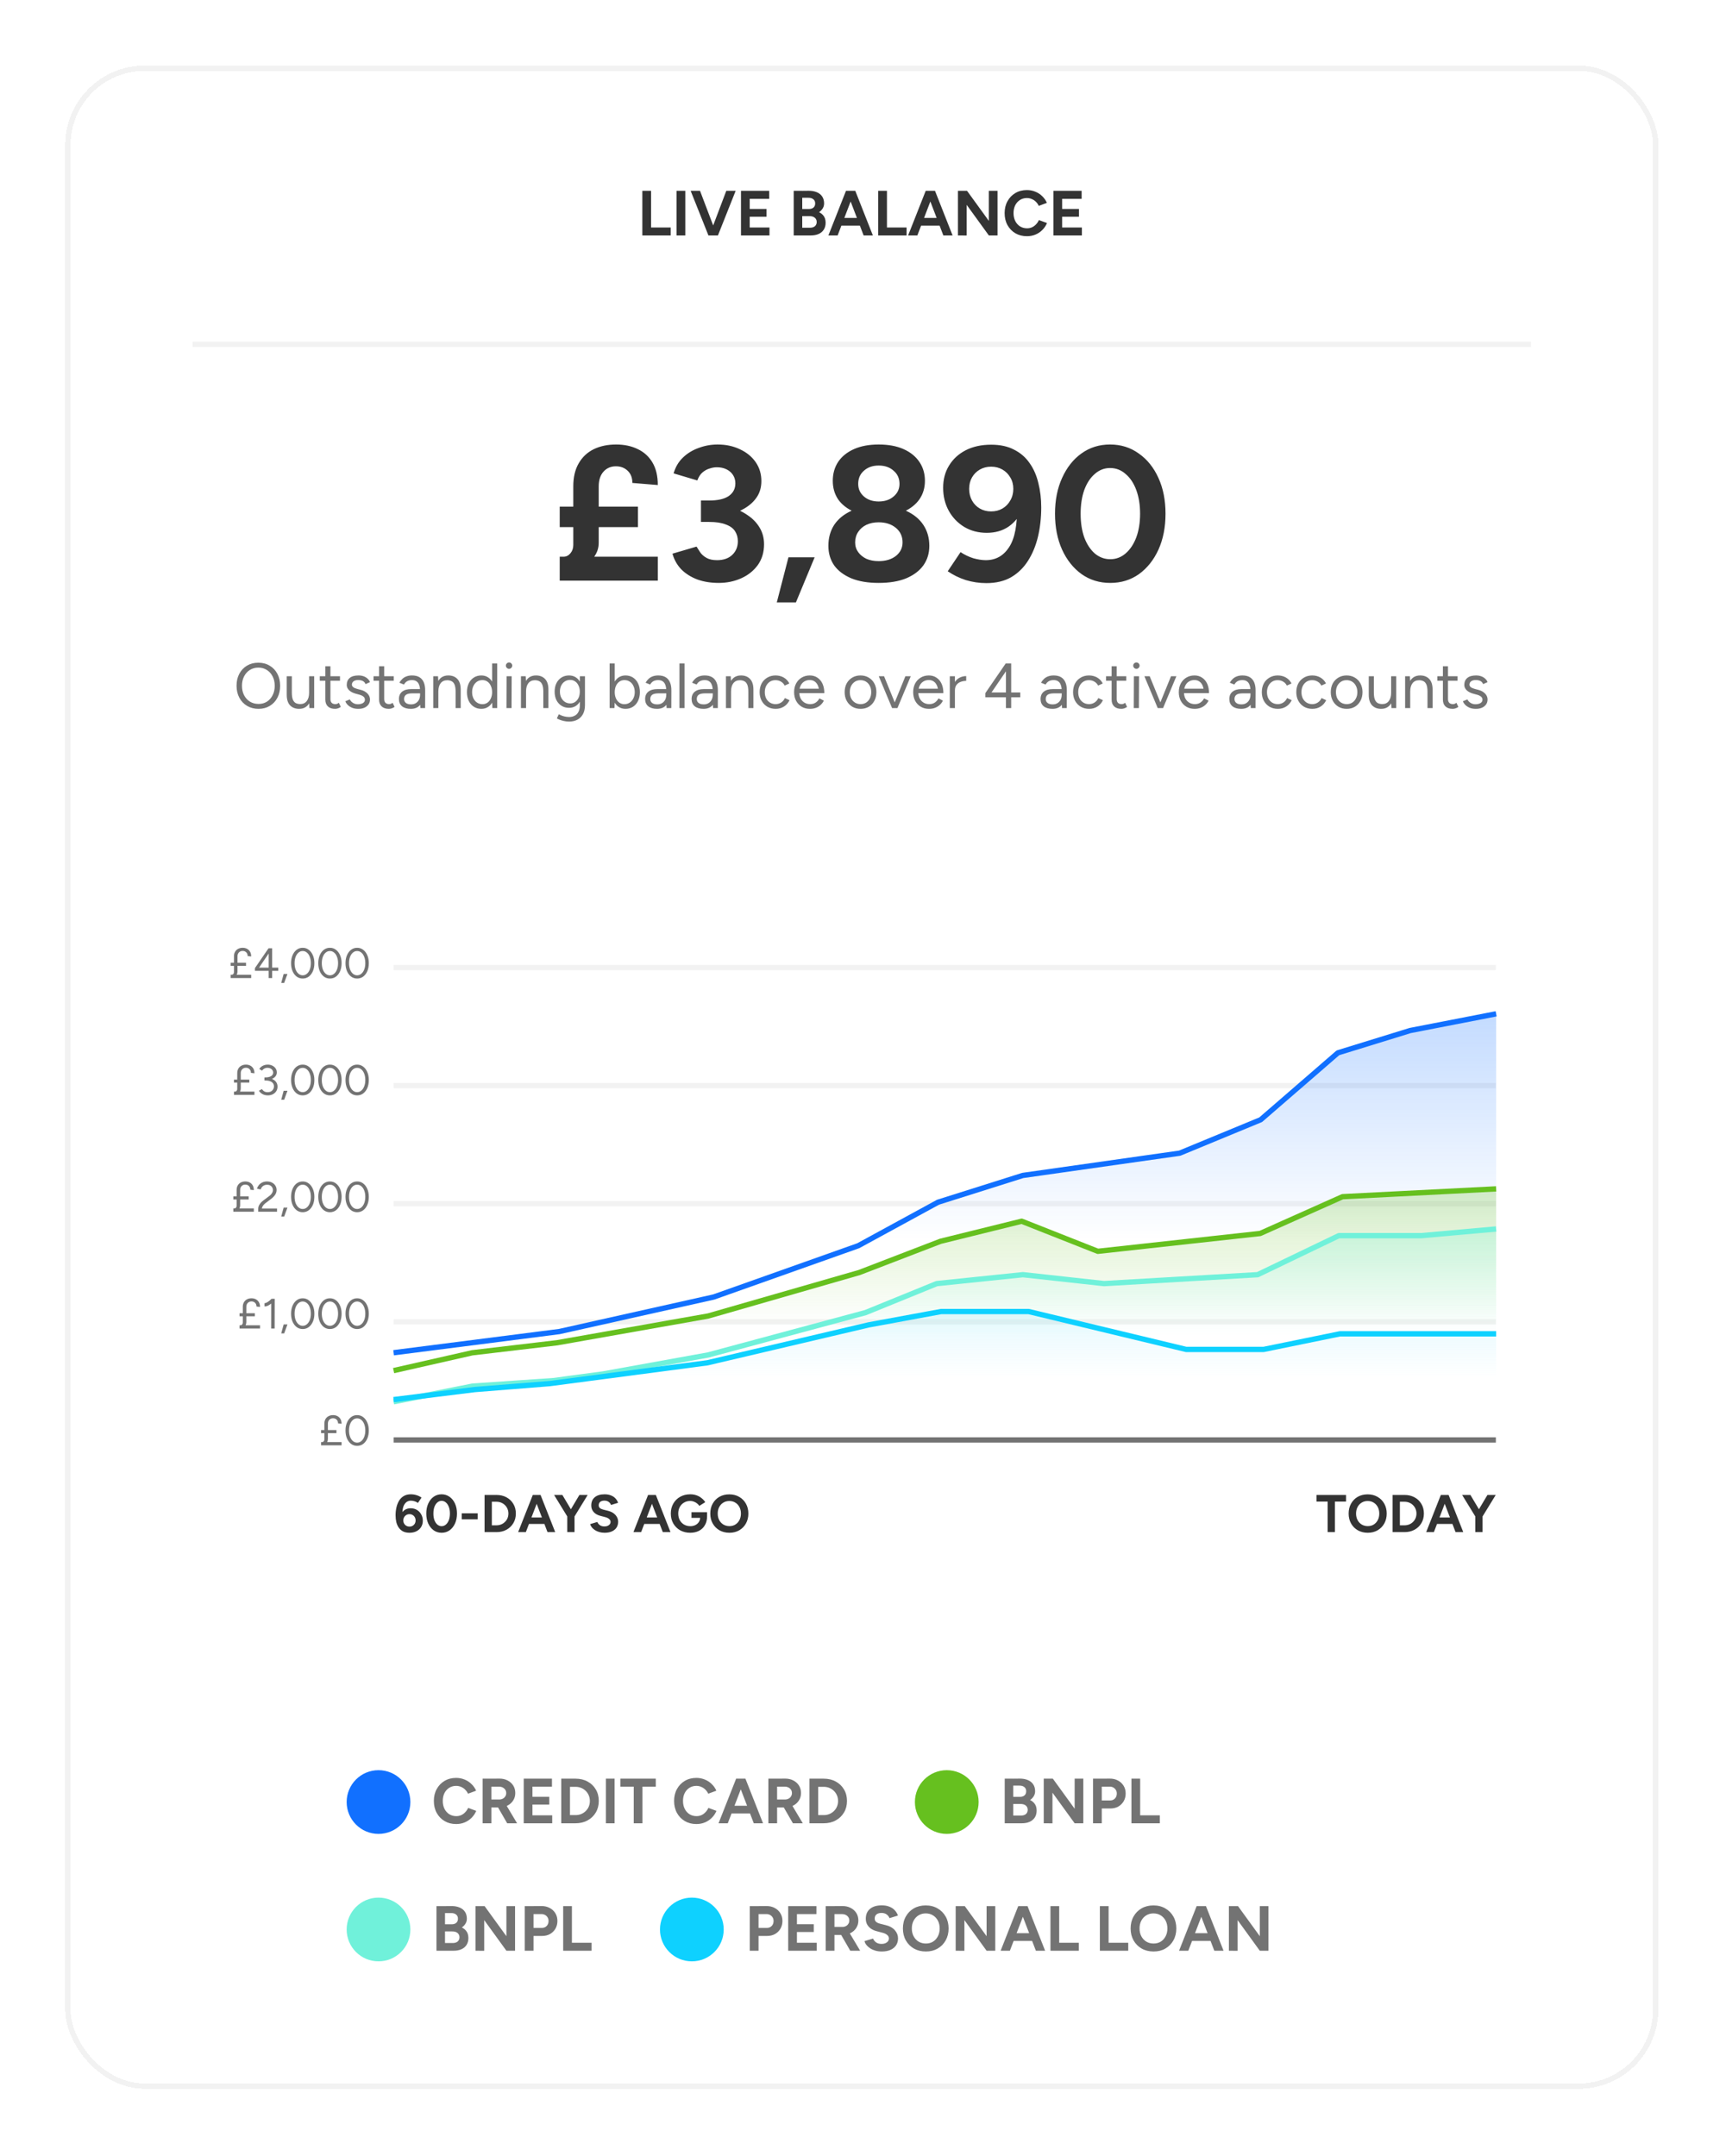 <svg width="325" height="406" viewBox="0 0 325 406" fill="none" xmlns="http://www.w3.org/2000/svg">
                              <g filter="url(#filter0_d_2883_6025)">
                                 <rect x="12.273" y="6.336" width="300" height="381" rx="15" fill="white" shape-rendering="crispEdges"></rect>
                                 <path d="M120.951 38.336V29.936H122.595V38.336H120.951ZM122.007 38.336V36.836H126.291V38.336H122.007ZM127.396 38.336V29.936H129.04V38.336H127.396ZM133.577 38.336L136.757 29.936H138.521L135.185 38.336H133.577ZM133.397 38.336L130.049 29.936H131.813L135.005 38.336H133.397ZM139.525 38.336V29.936H141.169V38.336H139.525ZM140.773 38.336V36.836H144.889V38.336H140.773ZM140.773 34.808V33.344H144.337V34.808H140.773ZM140.773 31.436V29.936H144.841V31.436H140.773ZM150.111 38.336V36.884H152.523C152.915 36.884 153.223 36.788 153.447 36.596C153.671 36.396 153.783 36.132 153.783 35.804C153.783 35.46 153.659 35.188 153.411 34.988C153.163 34.788 152.823 34.692 152.391 34.7H150.111V33.428L151.563 33.452C152.347 33.452 153.031 33.54 153.615 33.716C154.199 33.884 154.651 34.148 154.971 34.508C155.299 34.868 155.463 35.344 155.463 35.936C155.463 36.448 155.347 36.884 155.115 37.244C154.883 37.604 154.559 37.876 154.143 38.06C153.727 38.244 153.239 38.336 152.679 38.336H150.111ZM149.451 38.336V29.936H151.059V38.336H149.451ZM150.051 34.784V33.356H152.331C152.691 33.356 152.975 33.264 153.183 33.08C153.391 32.896 153.495 32.636 153.495 32.3C153.495 31.964 153.379 31.704 153.147 31.52C152.915 31.328 152.599 31.236 152.199 31.244H150.051V29.948L152.295 29.924C152.871 29.924 153.375 30.016 153.807 30.2C154.239 30.376 154.575 30.644 154.815 31.004C155.055 31.356 155.175 31.796 155.175 32.324C155.175 32.756 155.027 33.148 154.731 33.5C154.443 33.852 154.035 34.132 153.507 34.34C152.987 34.548 152.379 34.652 151.683 34.652L150.051 34.784ZM162.619 38.336L159.403 29.936H161.047L164.359 38.336H162.619ZM155.983 38.336L159.295 29.936H160.939L157.723 38.336H155.983ZM157.543 36.488V35.036H162.811V36.488H157.543ZM165.365 38.336V29.936H167.009V38.336H165.365ZM166.421 38.336V36.836H170.705V38.336H166.421ZM177.63 38.336L174.414 29.936H176.058L179.37 38.336H177.63ZM170.994 38.336L174.306 29.936H175.95L172.734 38.336H170.994ZM172.554 36.488V35.036H177.822V36.488H172.554ZM186.197 38.336L180.761 30.836L182.093 29.936L187.505 37.4L186.197 38.336ZM180.377 38.336V29.936H182.093L182.021 31.388V38.348L180.377 38.336ZM186.197 38.336V29.936H187.829V38.336H186.197ZM193.366 38.48C192.55 38.48 191.826 38.296 191.194 37.928C190.562 37.552 190.066 37.04 189.706 36.392C189.346 35.736 189.166 34.984 189.166 34.136C189.166 33.288 189.346 32.54 189.706 31.892C190.066 31.236 190.558 30.724 191.182 30.356C191.814 29.98 192.538 29.792 193.354 29.792C193.93 29.792 194.466 29.896 194.962 30.104C195.458 30.304 195.89 30.588 196.258 30.956C196.634 31.316 196.922 31.732 197.122 32.204L195.598 32.768C195.462 32.472 195.282 32.216 195.058 32C194.834 31.776 194.578 31.604 194.29 31.484C194.002 31.356 193.69 31.292 193.354 31.292C192.866 31.292 192.43 31.416 192.046 31.664C191.67 31.904 191.374 32.236 191.158 32.66C190.95 33.084 190.846 33.576 190.846 34.136C190.846 34.696 190.954 35.192 191.17 35.624C191.386 36.048 191.686 36.384 192.07 36.632C192.454 36.872 192.894 36.992 193.39 36.992C193.734 36.992 194.046 36.928 194.326 36.8C194.614 36.664 194.866 36.48 195.082 36.248C195.306 36.016 195.486 35.748 195.622 35.444L197.146 35.996C196.946 36.484 196.658 36.916 196.282 37.292C195.914 37.668 195.482 37.96 194.986 38.168C194.49 38.376 193.95 38.48 193.366 38.48ZM198.353 38.336V29.936H199.997V38.336H198.353ZM199.601 38.336V36.836H203.717V38.336H199.601ZM199.601 34.808V33.344H203.165V34.808H199.601ZM199.601 31.436V29.936H203.669V31.436H199.601Z" fill="#333333"></path>
                                 <line x1="288.273" y1="58.836" x2="36.273" y2="58.836" stroke="#F2F2F2"></line>
                                 <path d="M107.949 96.64V85.588C107.949 83.86 108.285 82.42 108.957 81.268C109.629 80.092 110.565 79.204 111.765 78.604C112.989 78.004 114.405 77.704 116.013 77.704C117.549 77.704 118.905 77.992 120.081 78.568C121.257 79.12 122.181 79.96 122.853 81.088C123.525 82.216 123.861 83.632 123.861 85.336L119.073 84.94C119.073 83.956 118.773 83.188 118.173 82.636C117.597 82.084 116.865 81.808 115.977 81.808C115.017 81.808 114.237 82.144 113.637 82.816C113.037 83.488 112.737 84.412 112.737 85.588V96.208L107.949 96.64ZM106.185 101.428L106.113 98.836C106.617 98.836 107.049 98.62 107.409 98.188C107.769 97.756 107.949 97.24 107.949 96.64L112.737 96.208C112.737 97.192 112.437 98.092 111.837 98.908C111.261 99.7 110.469 100.324 109.461 100.78C108.477 101.212 107.385 101.428 106.185 101.428ZM105.393 103.336V98.836H123.861V103.336H105.393ZM105.393 93.256V89.404H120.117V93.256H105.393ZM135.335 103.768C133.847 103.768 132.503 103.552 131.303 103.12C130.103 102.664 129.095 102.028 128.279 101.212C127.487 100.372 126.935 99.388 126.623 98.26L131.159 96.928C131.327 97.216 131.555 97.576 131.843 98.008C132.131 98.416 132.527 98.764 133.031 99.052C133.535 99.34 134.195 99.484 135.011 99.484C136.211 99.484 137.159 99.16 137.855 98.512C138.575 97.84 138.935 96.976 138.935 95.92C138.935 95.2 138.755 94.564 138.395 94.012C138.035 93.46 137.447 93.04 136.631 92.752C135.839 92.44 134.795 92.284 133.499 92.284H131.987V88.936H133.319C134.759 88.936 136.115 89.116 137.387 89.476C138.659 89.812 139.775 90.316 140.735 90.988C141.719 91.636 142.487 92.428 143.039 93.364C143.591 94.276 143.867 95.32 143.867 96.496C143.867 98.008 143.471 99.316 142.679 100.42C141.887 101.5 140.843 102.328 139.547 102.904C138.251 103.48 136.847 103.768 135.335 103.768ZM131.987 91.384V88.252H133.499C135.179 88.252 136.427 87.964 137.243 87.388C138.059 86.812 138.467 86.02 138.467 85.012C138.467 84.436 138.323 83.92 138.035 83.464C137.747 83.008 137.339 82.648 136.811 82.384C136.283 82.12 135.671 81.988 134.975 81.988C134.519 81.988 134.051 82.072 133.571 82.24C133.091 82.384 132.647 82.636 132.239 82.996C131.855 83.332 131.543 83.824 131.303 84.472L126.839 83.14C127.175 81.964 127.751 80.98 128.567 80.188C129.407 79.372 130.403 78.76 131.555 78.352C132.707 77.92 133.895 77.704 135.119 77.704C136.679 77.704 138.083 78.004 139.331 78.604C140.579 79.18 141.563 79.984 142.283 81.016C143.003 82.048 143.363 83.236 143.363 84.58C143.363 85.732 143.087 86.728 142.535 87.568C141.983 88.408 141.227 89.116 140.267 89.692C139.331 90.268 138.263 90.7 137.063 90.988C135.863 91.252 134.615 91.384 133.319 91.384H131.987ZM146.267 107.44L148.463 98.944H153.395L149.867 107.44H146.267ZM165.449 103.768C163.433 103.768 161.717 103.48 160.301 102.904C158.885 102.304 157.805 101.488 157.061 100.456C156.341 99.4 155.981 98.176 155.981 96.784C155.981 95.296 156.341 93.988 157.061 92.86C157.805 91.732 158.885 90.844 160.301 90.196C161.717 89.548 163.433 89.236 165.449 89.26C167.489 89.236 169.217 89.548 170.633 90.196C172.049 90.844 173.129 91.732 173.873 92.86C174.617 93.988 174.989 95.296 174.989 96.784C174.989 98.176 174.617 99.4 173.873 100.456C173.129 101.488 172.049 102.304 170.633 102.904C169.217 103.48 167.489 103.768 165.449 103.768ZM165.449 99.664C166.769 99.664 167.849 99.34 168.689 98.692C169.529 98.02 169.949 97.168 169.949 96.136C169.949 95.008 169.529 94.096 168.689 93.4C167.849 92.704 166.769 92.356 165.449 92.356C164.585 92.356 163.817 92.512 163.145 92.824C162.497 93.136 161.981 93.58 161.597 94.156C161.213 94.732 161.021 95.392 161.021 96.136C161.021 96.832 161.213 97.444 161.597 97.972C161.981 98.5 162.497 98.92 163.145 99.232C163.817 99.52 164.585 99.664 165.449 99.664ZM165.449 91.204C163.649 91.204 162.101 90.928 160.805 90.376C159.509 89.8 158.513 89.02 157.817 88.036C157.145 87.028 156.809 85.864 156.809 84.544C156.809 83.2 157.145 82.012 157.817 80.98C158.513 79.948 159.509 79.144 160.805 78.568C162.101 77.992 163.649 77.704 165.449 77.704C167.273 77.704 168.833 77.992 170.129 78.568C171.425 79.144 172.421 79.948 173.117 80.98C173.813 82.012 174.161 83.2 174.161 84.544C174.161 85.864 173.813 87.028 173.117 88.036C172.421 89.02 171.425 89.8 170.129 90.376C168.833 90.928 167.273 91.204 165.449 91.204ZM165.449 88.432C166.601 88.432 167.537 88.12 168.257 87.496C169.001 86.872 169.373 86.08 169.373 85.12C169.373 84.088 169.001 83.26 168.257 82.636C167.537 81.988 166.601 81.664 165.449 81.664C164.321 81.664 163.397 81.988 162.677 82.636C161.957 83.26 161.597 84.088 161.597 85.12C161.597 86.08 161.957 86.872 162.677 87.496C163.397 88.12 164.321 88.432 165.449 88.432ZM186.628 77.74C188.332 77.74 189.772 78.052 190.948 78.676C192.148 79.276 193.12 80.116 193.864 81.196C194.632 82.276 195.184 83.536 195.52 84.976C195.88 86.392 196.06 87.916 196.06 89.548C196.06 91.492 195.856 93.328 195.448 95.056C195.04 96.76 194.416 98.272 193.576 99.592C192.76 100.888 191.704 101.92 190.408 102.688C189.112 103.432 187.552 103.804 185.728 103.804C184.408 103.804 183.112 103.612 181.84 103.228C180.592 102.82 179.464 102.268 178.456 101.572L180.868 97.972C181.636 98.476 182.44 98.86 183.28 99.124C184.144 99.364 184.924 99.484 185.62 99.484C187.492 99.484 188.956 98.668 190.012 97.036C191.092 95.38 191.584 92.8 191.488 89.296L192.496 89.944C191.944 91.264 191.092 92.332 189.94 93.148C188.788 93.94 187.408 94.336 185.8 94.336C184.216 94.336 182.8 93.964 181.552 93.22C180.304 92.452 179.332 91.432 178.636 90.16C177.94 88.888 177.592 87.448 177.592 85.84C177.592 84.256 177.964 82.864 178.708 81.664C179.452 80.44 180.496 79.48 181.84 78.784C183.208 78.088 184.804 77.74 186.628 77.74ZM186.628 81.88C185.836 81.88 185.128 82.06 184.504 82.42C183.88 82.78 183.388 83.272 183.028 83.896C182.668 84.52 182.488 85.24 182.488 86.056C182.488 86.872 182.668 87.604 183.028 88.252C183.388 88.9 183.88 89.404 184.504 89.764C185.128 90.124 185.836 90.304 186.628 90.304C187.42 90.304 188.128 90.124 188.752 89.764C189.376 89.404 189.868 88.9 190.228 88.252C190.612 87.604 190.804 86.872 190.804 86.056C190.804 85.24 190.612 84.52 190.228 83.896C189.868 83.272 189.376 82.78 188.752 82.42C188.128 82.06 187.42 81.88 186.628 81.88ZM209.059 103.768C207.019 103.768 205.219 103.216 203.659 102.112C202.099 100.984 200.875 99.448 199.987 97.504C199.099 95.536 198.655 93.28 198.655 90.736C198.655 88.192 199.099 85.948 199.987 84.004C200.875 82.036 202.087 80.5 203.623 79.396C205.183 78.268 206.983 77.704 209.023 77.704C211.063 77.704 212.863 78.268 214.423 79.396C216.007 80.5 217.243 82.036 218.131 84.004C219.019 85.948 219.463 88.192 219.463 90.736C219.463 93.28 219.019 95.536 218.131 97.504C217.243 99.448 216.019 100.984 214.459 102.112C212.899 103.216 211.099 103.768 209.059 103.768ZM209.059 99.304C210.139 99.304 211.099 98.944 211.939 98.224C212.803 97.48 213.475 96.472 213.955 95.2C214.435 93.904 214.675 92.416 214.675 90.736C214.675 89.056 214.435 87.568 213.955 86.272C213.475 84.976 212.803 83.968 211.939 83.248C211.099 82.504 210.127 82.132 209.023 82.132C207.943 82.132 206.983 82.504 206.143 83.248C205.303 83.968 204.643 84.976 204.163 86.272C203.707 87.568 203.479 89.056 203.479 90.736C203.479 92.416 203.707 93.904 204.163 95.2C204.643 96.472 205.303 97.48 206.143 98.224C207.007 98.944 207.979 99.304 209.059 99.304Z" fill="#333333"></path>
                                 <path d="M48.682 127.48C47.874 127.48 47.158 127.296 46.534 126.928C45.91 126.56 45.422 126.048 45.07 125.392C44.718 124.736 44.542 123.984 44.542 123.136C44.542 122.28 44.714 121.528 45.058 120.88C45.41 120.224 45.894 119.712 46.51 119.344C47.126 118.976 47.838 118.792 48.646 118.792C49.454 118.792 50.166 118.98 50.782 119.356C51.406 119.724 51.89 120.236 52.234 120.892C52.578 121.54 52.75 122.288 52.75 123.136C52.75 123.984 52.578 124.736 52.234 125.392C51.89 126.048 51.41 126.56 50.794 126.928C50.186 127.296 49.482 127.48 48.682 127.48ZM48.682 126.556C49.282 126.556 49.81 126.412 50.266 126.124C50.722 125.828 51.078 125.424 51.334 124.912C51.598 124.4 51.73 123.808 51.73 123.136C51.73 122.472 51.598 121.884 51.334 121.372C51.07 120.852 50.706 120.448 50.242 120.16C49.786 119.864 49.254 119.716 48.646 119.716C48.046 119.716 47.514 119.864 47.05 120.16C46.586 120.448 46.222 120.852 45.958 121.372C45.694 121.884 45.562 122.472 45.562 123.136C45.562 123.808 45.694 124.4 45.958 124.912C46.222 125.424 46.59 125.828 47.062 126.124C47.534 126.412 48.074 126.556 48.682 126.556ZM58.263 127.336L58.203 126.232V121.336H59.163V127.336H58.263ZM53.991 124.768V121.336H54.951V124.408L53.991 124.768ZM54.951 124.408C54.951 125 55.019 125.452 55.155 125.764C55.291 126.076 55.479 126.292 55.719 126.412C55.967 126.524 56.243 126.58 56.547 126.58C57.067 126.58 57.471 126.392 57.759 126.016C58.055 125.64 58.203 125.116 58.203 124.444H58.671C58.671 125.076 58.579 125.62 58.395 126.076C58.211 126.532 57.943 126.88 57.591 127.12C57.247 127.36 56.827 127.48 56.331 127.48C55.603 127.48 55.027 127.256 54.603 126.808C54.187 126.36 53.983 125.68 53.991 124.768L54.951 124.408ZM63.094 127.48C62.51 127.48 62.058 127.328 61.738 127.024C61.418 126.72 61.258 126.292 61.258 125.74V119.464H62.218V125.644C62.218 125.948 62.298 126.184 62.458 126.352C62.626 126.512 62.858 126.592 63.154 126.592C63.25 126.592 63.342 126.58 63.43 126.556C63.526 126.524 63.65 126.452 63.802 126.34L64.174 127.12C63.966 127.256 63.778 127.348 63.61 127.396C63.442 127.452 63.27 127.48 63.094 127.48ZM60.214 122.188V121.336H64.018V122.188H60.214ZM67.473 127.48C67.033 127.48 66.649 127.416 66.321 127.288C65.993 127.152 65.717 126.976 65.493 126.76C65.277 126.544 65.121 126.308 65.025 126.052L65.865 125.704C66.001 125.976 66.205 126.196 66.477 126.364C66.749 126.532 67.049 126.616 67.377 126.616C67.753 126.616 68.069 126.544 68.325 126.4C68.581 126.248 68.709 126.036 68.709 125.764C68.709 125.516 68.613 125.316 68.421 125.164C68.237 125.012 67.961 124.888 67.593 124.792L67.017 124.636C66.473 124.492 66.049 124.276 65.745 123.988C65.441 123.692 65.289 123.36 65.289 122.992C65.289 122.424 65.473 121.984 65.841 121.672C66.217 121.352 66.773 121.192 67.509 121.192C67.861 121.192 68.181 121.244 68.469 121.348C68.757 121.452 69.005 121.6 69.213 121.792C69.421 121.976 69.573 122.196 69.669 122.452L68.829 122.824C68.725 122.552 68.553 122.356 68.313 122.236C68.073 122.116 67.781 122.056 67.437 122.056C67.069 122.056 66.781 122.136 66.573 122.296C66.365 122.448 66.261 122.664 66.261 122.944C66.261 123.104 66.345 123.256 66.513 123.4C66.689 123.536 66.945 123.648 67.281 123.736L67.881 123.892C68.273 123.988 68.601 124.132 68.865 124.324C69.129 124.508 69.329 124.72 69.465 124.96C69.601 125.2 69.669 125.456 69.669 125.728C69.669 126.088 69.573 126.4 69.381 126.664C69.189 126.928 68.929 127.132 68.601 127.276C68.273 127.412 67.897 127.48 67.473 127.48ZM73.219 127.48C72.635 127.48 72.183 127.328 71.863 127.024C71.543 126.72 71.383 126.292 71.383 125.74V119.464H72.343V125.644C72.343 125.948 72.423 126.184 72.583 126.352C72.751 126.512 72.983 126.592 73.279 126.592C73.375 126.592 73.467 126.58 73.555 126.556C73.651 126.524 73.775 126.452 73.927 126.34L74.299 127.12C74.091 127.256 73.903 127.348 73.735 127.396C73.567 127.452 73.395 127.48 73.219 127.48ZM70.339 122.188V121.336H74.143V122.188H70.339ZM79.159 127.336L79.099 126.352V124.168C79.099 123.696 79.043 123.308 78.931 123.004C78.827 122.692 78.663 122.46 78.439 122.308C78.223 122.148 77.935 122.068 77.575 122.068C77.231 122.068 76.931 122.136 76.675 122.272C76.427 122.408 76.223 122.62 76.063 122.908L75.199 122.56C75.359 122.28 75.551 122.036 75.775 121.828C75.999 121.62 76.259 121.464 76.555 121.36C76.859 121.248 77.203 121.192 77.587 121.192C78.139 121.192 78.599 121.3 78.967 121.516C79.335 121.732 79.611 122.056 79.795 122.488C79.979 122.912 80.067 123.444 80.059 124.084L80.047 127.336H79.159ZM77.359 127.48C76.655 127.48 76.103 127.32 75.703 127C75.311 126.672 75.115 126.22 75.115 125.644C75.115 125.036 75.315 124.572 75.715 124.252C76.123 123.924 76.691 123.76 77.419 123.76H79.135V124.564H77.635C77.075 124.564 76.675 124.656 76.435 124.84C76.203 125.024 76.087 125.288 76.087 125.632C76.087 125.944 76.203 126.192 76.435 126.376C76.667 126.552 76.991 126.64 77.407 126.64C77.751 126.64 78.051 126.56 78.307 126.4C78.563 126.24 78.759 126.024 78.895 125.752C79.031 125.472 79.099 125.156 79.099 124.804H79.687C79.687 125.62 79.487 126.272 79.087 126.76C78.687 127.24 78.111 127.48 77.359 127.48ZM81.58 127.336V121.336H82.48L82.54 122.44V127.336H81.58ZM85.792 127.336V124.264L86.752 123.904V127.336H85.792ZM85.792 124.264C85.792 123.672 85.724 123.22 85.588 122.908C85.452 122.596 85.264 122.384 85.024 122.272C84.784 122.152 84.512 122.092 84.208 122.092C83.68 122.092 83.268 122.28 82.972 122.656C82.684 123.024 82.54 123.548 82.54 124.228H82.072C82.072 123.596 82.164 123.052 82.348 122.596C82.532 122.14 82.796 121.792 83.14 121.552C83.492 121.312 83.916 121.192 84.412 121.192C85.14 121.192 85.712 121.416 86.128 121.864C86.552 122.312 86.76 122.992 86.752 123.904L85.792 124.264ZM92.712 127.336L92.664 126.22V118.936H93.624V127.336H92.712ZM90.636 127.48C90.1 127.48 89.628 127.348 89.22 127.084C88.812 126.82 88.492 126.452 88.26 125.98C88.036 125.5 87.924 124.952 87.924 124.336C87.924 123.712 88.036 123.164 88.26 122.692C88.492 122.22 88.812 121.852 89.22 121.588C89.628 121.324 90.1 121.192 90.636 121.192C91.14 121.192 91.58 121.324 91.956 121.588C92.34 121.852 92.636 122.22 92.844 122.692C93.052 123.164 93.156 123.712 93.156 124.336C93.156 124.952 93.052 125.5 92.844 125.98C92.636 126.452 92.34 126.82 91.956 127.084C91.58 127.348 91.14 127.48 90.636 127.48ZM90.852 126.604C91.204 126.604 91.516 126.508 91.788 126.316C92.06 126.124 92.272 125.856 92.424 125.512C92.584 125.168 92.664 124.776 92.664 124.336C92.664 123.896 92.584 123.504 92.424 123.16C92.272 122.816 92.06 122.548 91.788 122.356C91.516 122.164 91.2 122.068 90.84 122.068C90.464 122.068 90.128 122.164 89.832 122.356C89.544 122.548 89.316 122.816 89.148 123.16C88.98 123.504 88.896 123.896 88.896 124.336C88.896 124.776 88.98 125.168 89.148 125.512C89.316 125.856 89.548 126.124 89.844 126.316C90.14 126.508 90.476 126.604 90.852 126.604ZM95.363 127.336L95.387 121.336H96.347L96.323 127.336H95.363ZM95.855 119.944C95.695 119.944 95.555 119.884 95.435 119.764C95.315 119.644 95.255 119.504 95.255 119.344C95.255 119.176 95.315 119.036 95.435 118.924C95.555 118.804 95.695 118.744 95.855 118.744C96.023 118.744 96.163 118.804 96.275 118.924C96.395 119.036 96.455 119.176 96.455 119.344C96.455 119.504 96.395 119.644 96.275 119.764C96.163 119.884 96.023 119.944 95.855 119.944ZM98.092 127.336V121.336H98.992L99.052 122.44V127.336H98.092ZM102.304 127.336V124.264L103.264 123.904V127.336H102.304ZM102.304 124.264C102.304 123.672 102.236 123.22 102.1 122.908C101.964 122.596 101.776 122.384 101.536 122.272C101.296 122.152 101.024 122.092 100.72 122.092C100.192 122.092 99.78 122.28 99.484 122.656C99.196 123.024 99.052 123.548 99.052 124.228H98.584C98.584 123.596 98.676 123.052 98.86 122.596C99.044 122.14 99.308 121.792 99.652 121.552C100.004 121.312 100.428 121.192 100.924 121.192C101.652 121.192 102.224 121.416 102.64 121.864C103.064 122.312 103.272 122.992 103.264 123.904L102.304 124.264ZM107.183 129.88C106.799 129.88 106.447 129.84 106.127 129.76C105.815 129.688 105.547 129.604 105.323 129.508C105.107 129.42 104.951 129.344 104.855 129.28L105.215 128.5C105.319 128.556 105.467 128.624 105.659 128.704C105.851 128.792 106.075 128.864 106.331 128.92C106.595 128.984 106.875 129.016 107.171 129.016C107.555 129.016 107.899 128.936 108.203 128.776C108.515 128.624 108.755 128.38 108.923 128.044C109.099 127.716 109.187 127.292 109.187 126.772V121.336H110.147V126.76C110.147 127.448 110.019 128.024 109.763 128.488C109.507 128.952 109.155 129.3 108.707 129.532C108.259 129.764 107.751 129.88 107.183 129.88ZM107.147 127.288C106.611 127.288 106.139 127.16 105.731 126.904C105.323 126.648 105.003 126.292 104.771 125.836C104.547 125.372 104.435 124.844 104.435 124.252C104.435 123.644 104.547 123.112 104.771 122.656C105.003 122.192 105.323 121.832 105.731 121.576C106.139 121.32 106.611 121.192 107.147 121.192C107.651 121.192 108.091 121.32 108.467 121.576C108.843 121.832 109.135 122.192 109.343 122.656C109.559 123.112 109.667 123.644 109.667 124.252C109.667 124.852 109.559 125.38 109.343 125.836C109.135 126.292 108.843 126.648 108.467 126.904C108.091 127.16 107.651 127.288 107.147 127.288ZM107.375 126.46C107.727 126.46 108.039 126.364 108.311 126.172C108.583 125.98 108.795 125.72 108.947 125.392C109.099 125.056 109.175 124.668 109.175 124.228C109.175 123.804 109.095 123.428 108.935 123.1C108.783 122.764 108.571 122.504 108.299 122.32C108.035 122.128 107.723 122.032 107.363 122.032C106.987 122.032 106.651 122.128 106.355 122.32C106.067 122.504 105.839 122.764 105.671 123.1C105.511 123.428 105.431 123.804 105.431 124.228C105.431 124.668 105.515 125.056 105.683 125.392C105.851 125.72 106.079 125.98 106.367 126.172C106.663 126.364 106.999 126.46 107.375 126.46ZM114.791 127.336V118.936H115.751V126.22L115.703 127.336H114.791ZM117.779 127.48C117.275 127.48 116.831 127.348 116.447 127.084C116.071 126.82 115.779 126.452 115.571 125.98C115.363 125.5 115.259 124.952 115.259 124.336C115.259 123.712 115.363 123.164 115.571 122.692C115.779 122.22 116.071 121.852 116.447 121.588C116.831 121.324 117.275 121.192 117.779 121.192C118.315 121.192 118.787 121.324 119.195 121.588C119.603 121.852 119.919 122.22 120.143 122.692C120.375 123.164 120.491 123.712 120.491 124.336C120.491 124.952 120.375 125.5 120.143 125.98C119.919 126.452 119.603 126.82 119.195 127.084C118.787 127.348 118.315 127.48 117.779 127.48ZM117.563 126.604C117.939 126.604 118.271 126.508 118.559 126.316C118.855 126.124 119.087 125.856 119.255 125.512C119.431 125.168 119.519 124.776 119.519 124.336C119.519 123.896 119.435 123.504 119.267 123.16C119.107 122.816 118.879 122.548 118.583 122.356C118.287 122.164 117.951 122.068 117.575 122.068C117.223 122.068 116.907 122.164 116.627 122.356C116.355 122.548 116.139 122.816 115.979 123.16C115.827 123.504 115.751 123.896 115.751 124.336C115.751 124.776 115.827 125.168 115.979 125.512C116.139 125.856 116.355 126.124 116.627 126.316C116.899 126.508 117.211 126.604 117.563 126.604ZM125.518 127.336L125.458 126.352V124.168C125.458 123.696 125.402 123.308 125.29 123.004C125.186 122.692 125.022 122.46 124.798 122.308C124.582 122.148 124.294 122.068 123.934 122.068C123.59 122.068 123.29 122.136 123.034 122.272C122.786 122.408 122.582 122.62 122.422 122.908L121.558 122.56C121.718 122.28 121.91 122.036 122.134 121.828C122.358 121.62 122.618 121.464 122.914 121.36C123.218 121.248 123.562 121.192 123.946 121.192C124.498 121.192 124.958 121.3 125.326 121.516C125.694 121.732 125.97 122.056 126.154 122.488C126.338 122.912 126.426 123.444 126.418 124.084L126.406 127.336H125.518ZM123.718 127.48C123.014 127.48 122.462 127.32 122.062 127C121.67 126.672 121.474 126.22 121.474 125.644C121.474 125.036 121.674 124.572 122.074 124.252C122.482 123.924 123.05 123.76 123.778 123.76H125.494V124.564H123.994C123.434 124.564 123.034 124.656 122.794 124.84C122.562 125.024 122.446 125.288 122.446 125.632C122.446 125.944 122.562 126.192 122.794 126.376C123.026 126.552 123.35 126.64 123.766 126.64C124.11 126.64 124.41 126.56 124.666 126.4C124.922 126.24 125.118 126.024 125.254 125.752C125.39 125.472 125.458 125.156 125.458 124.804H126.046C126.046 125.62 125.846 126.272 125.446 126.76C125.046 127.24 124.47 127.48 123.718 127.48ZM127.94 127.336V118.936H128.9V127.336H127.94ZM134.272 127.336L134.212 126.352V124.168C134.212 123.696 134.156 123.308 134.044 123.004C133.94 122.692 133.776 122.46 133.552 122.308C133.336 122.148 133.048 122.068 132.688 122.068C132.344 122.068 132.044 122.136 131.788 122.272C131.54 122.408 131.336 122.62 131.176 122.908L130.312 122.56C130.472 122.28 130.664 122.036 130.888 121.828C131.112 121.62 131.372 121.464 131.668 121.36C131.972 121.248 132.316 121.192 132.7 121.192C133.252 121.192 133.712 121.3 134.08 121.516C134.448 121.732 134.724 122.056 134.908 122.488C135.092 122.912 135.18 123.444 135.172 124.084L135.16 127.336H134.272ZM132.472 127.48C131.768 127.48 131.216 127.32 130.816 127C130.424 126.672 130.228 126.22 130.228 125.644C130.228 125.036 130.428 124.572 130.828 124.252C131.236 123.924 131.804 123.76 132.532 123.76H134.248V124.564H132.748C132.188 124.564 131.788 124.656 131.548 124.84C131.316 125.024 131.2 125.288 131.2 125.632C131.2 125.944 131.316 126.192 131.548 126.376C131.78 126.552 132.104 126.64 132.52 126.64C132.864 126.64 133.164 126.56 133.42 126.4C133.676 126.24 133.872 126.024 134.008 125.752C134.144 125.472 134.212 125.156 134.212 124.804H134.8C134.8 125.62 134.6 126.272 134.2 126.76C133.8 127.24 133.224 127.48 132.472 127.48ZM136.694 127.336V121.336H137.594L137.654 122.44V127.336H136.694ZM140.906 127.336V124.264L141.866 123.904V127.336H140.906ZM140.906 124.264C140.906 123.672 140.838 123.22 140.702 122.908C140.566 122.596 140.378 122.384 140.138 122.272C139.898 122.152 139.626 122.092 139.322 122.092C138.794 122.092 138.382 122.28 138.086 122.656C137.798 123.024 137.654 123.548 137.654 124.228H137.186C137.186 123.596 137.278 123.052 137.462 122.596C137.646 122.14 137.91 121.792 138.254 121.552C138.606 121.312 139.03 121.192 139.526 121.192C140.254 121.192 140.826 121.416 141.242 121.864C141.666 122.312 141.874 122.992 141.866 123.904L140.906 124.264ZM146.061 127.48C145.469 127.48 144.945 127.348 144.489 127.084C144.033 126.812 143.677 126.44 143.421 125.968C143.165 125.496 143.037 124.952 143.037 124.336C143.037 123.72 143.161 123.176 143.409 122.704C143.665 122.232 144.021 121.864 144.477 121.6C144.933 121.328 145.453 121.192 146.037 121.192C146.613 121.192 147.129 121.324 147.585 121.588C148.041 121.852 148.389 122.224 148.629 122.704L147.753 123.1C147.593 122.78 147.361 122.532 147.057 122.356C146.753 122.172 146.405 122.08 146.013 122.08C145.621 122.08 145.273 122.176 144.969 122.368C144.673 122.56 144.437 122.828 144.261 123.172C144.093 123.508 144.009 123.896 144.009 124.336C144.009 124.776 144.093 125.168 144.261 125.512C144.437 125.848 144.677 126.112 144.981 126.304C145.293 126.496 145.645 126.592 146.037 126.592C146.429 126.592 146.777 126.492 147.081 126.292C147.393 126.092 147.629 125.812 147.789 125.452L148.665 125.848C148.425 126.36 148.077 126.76 147.621 127.048C147.165 127.336 146.645 127.48 146.061 127.48ZM152.505 127.48C151.921 127.48 151.405 127.348 150.957 127.084C150.509 126.812 150.157 126.44 149.901 125.968C149.653 125.496 149.529 124.952 149.529 124.336C149.529 123.72 149.653 123.176 149.901 122.704C150.157 122.232 150.505 121.864 150.945 121.6C151.393 121.328 151.905 121.192 152.481 121.192C153.033 121.192 153.513 121.332 153.921 121.612C154.337 121.884 154.657 122.268 154.881 122.764C155.105 123.26 155.217 123.844 155.217 124.516H154.257C154.257 124.004 154.189 123.568 154.053 123.208C153.917 122.84 153.713 122.556 153.441 122.356C153.177 122.156 152.853 122.056 152.469 122.056C152.077 122.056 151.729 122.152 151.425 122.344C151.129 122.528 150.901 122.792 150.741 123.136C150.581 123.48 150.501 123.884 150.501 124.348C150.501 124.804 150.589 125.2 150.765 125.536C150.941 125.864 151.185 126.124 151.497 126.316C151.809 126.5 152.161 126.592 152.553 126.592C152.969 126.592 153.321 126.492 153.609 126.292C153.897 126.092 154.125 125.832 154.293 125.512L155.133 125.932C154.981 126.244 154.777 126.516 154.521 126.748C154.273 126.98 153.977 127.16 153.633 127.288C153.297 127.416 152.921 127.48 152.505 127.48ZM150.165 124.516L150.177 123.688H154.629V124.516H150.165ZM162.045 127.48C161.461 127.48 160.941 127.348 160.485 127.084C160.037 126.812 159.685 126.44 159.429 125.968C159.173 125.496 159.045 124.952 159.045 124.336C159.045 123.72 159.169 123.176 159.417 122.704C159.673 122.232 160.025 121.864 160.473 121.6C160.929 121.328 161.445 121.192 162.021 121.192C162.613 121.192 163.133 121.328 163.581 121.6C164.037 121.864 164.389 122.232 164.637 122.704C164.893 123.176 165.021 123.72 165.021 124.336C165.021 124.952 164.893 125.496 164.637 125.968C164.389 126.44 164.041 126.812 163.593 127.084C163.145 127.348 162.629 127.48 162.045 127.48ZM162.045 126.592C162.445 126.592 162.793 126.496 163.089 126.304C163.385 126.112 163.617 125.848 163.785 125.512C163.961 125.176 164.049 124.784 164.049 124.336C164.049 123.888 163.961 123.496 163.785 123.16C163.617 122.824 163.381 122.56 163.077 122.368C162.773 122.176 162.421 122.08 162.021 122.08C161.629 122.08 161.281 122.176 160.977 122.368C160.681 122.56 160.445 122.824 160.269 123.16C160.101 123.496 160.017 123.888 160.017 124.336C160.017 124.776 160.101 125.168 160.269 125.512C160.445 125.848 160.685 126.112 160.989 126.304C161.301 126.496 161.653 126.592 162.045 126.592ZM168.037 127.336L170.485 121.336H171.493L168.985 127.336H168.037ZM167.977 127.336L165.469 121.336H166.465L168.913 127.336H167.977ZM174.923 127.48C174.339 127.48 173.823 127.348 173.375 127.084C172.927 126.812 172.575 126.44 172.319 125.968C172.071 125.496 171.947 124.952 171.947 124.336C171.947 123.72 172.071 123.176 172.319 122.704C172.575 122.232 172.923 121.864 173.363 121.6C173.811 121.328 174.323 121.192 174.899 121.192C175.451 121.192 175.931 121.332 176.339 121.612C176.755 121.884 177.075 122.268 177.299 122.764C177.523 123.26 177.635 123.844 177.635 124.516H176.675C176.675 124.004 176.607 123.568 176.471 123.208C176.335 122.84 176.131 122.556 175.859 122.356C175.595 122.156 175.271 122.056 174.887 122.056C174.495 122.056 174.147 122.152 173.843 122.344C173.547 122.528 173.319 122.792 173.159 123.136C172.999 123.48 172.919 123.884 172.919 124.348C172.919 124.804 173.007 125.2 173.183 125.536C173.359 125.864 173.603 126.124 173.915 126.316C174.227 126.5 174.579 126.592 174.971 126.592C175.387 126.592 175.739 126.492 176.027 126.292C176.315 126.092 176.543 125.832 176.711 125.512L177.551 125.932C177.399 126.244 177.195 126.516 176.939 126.748C176.691 126.98 176.395 127.16 176.051 127.288C175.715 127.416 175.339 127.48 174.923 127.48ZM172.583 124.516L172.595 123.688H177.047V124.516H172.583ZM179.374 124.084C179.374 123.436 179.498 122.912 179.746 122.512C179.994 122.104 180.31 121.804 180.694 121.612C181.086 121.412 181.498 121.312 181.93 121.312V122.212C181.578 122.212 181.238 122.272 180.91 122.392C180.59 122.504 180.326 122.692 180.118 122.956C179.91 123.22 179.806 123.58 179.806 124.036L179.374 124.084ZM178.846 127.336V121.336H179.806V127.336H178.846ZM186.297 124.984L185.541 124.516L189.369 118.936L190.029 119.512L186.297 124.984ZM185.541 125.296V124.516L186.189 124.396H192.117V125.296H185.541ZM189.417 127.336V119.584L189.369 118.936H190.401V127.336H189.417ZM199.979 127.336L199.919 126.352V124.168C199.919 123.696 199.863 123.308 199.751 123.004C199.647 122.692 199.483 122.46 199.259 122.308C199.043 122.148 198.755 122.068 198.395 122.068C198.051 122.068 197.751 122.136 197.495 122.272C197.247 122.408 197.043 122.62 196.883 122.908L196.019 122.56C196.179 122.28 196.371 122.036 196.595 121.828C196.819 121.62 197.079 121.464 197.375 121.36C197.679 121.248 198.023 121.192 198.407 121.192C198.959 121.192 199.419 121.3 199.787 121.516C200.155 121.732 200.431 122.056 200.615 122.488C200.799 122.912 200.887 123.444 200.879 124.084L200.867 127.336H199.979ZM198.179 127.48C197.475 127.48 196.923 127.32 196.523 127C196.131 126.672 195.935 126.22 195.935 125.644C195.935 125.036 196.135 124.572 196.535 124.252C196.943 123.924 197.511 123.76 198.239 123.76H199.955V124.564H198.455C197.895 124.564 197.495 124.656 197.255 124.84C197.023 125.024 196.907 125.288 196.907 125.632C196.907 125.944 197.023 126.192 197.255 126.376C197.487 126.552 197.811 126.64 198.227 126.64C198.571 126.64 198.871 126.56 199.127 126.4C199.383 126.24 199.579 126.024 199.715 125.752C199.851 125.472 199.919 125.156 199.919 124.804H200.507C200.507 125.62 200.307 126.272 199.907 126.76C199.507 127.24 198.931 127.48 198.179 127.48ZM205.077 127.48C204.485 127.48 203.961 127.348 203.505 127.084C203.049 126.812 202.693 126.44 202.437 125.968C202.181 125.496 202.053 124.952 202.053 124.336C202.053 123.72 202.177 123.176 202.425 122.704C202.681 122.232 203.037 121.864 203.493 121.6C203.949 121.328 204.469 121.192 205.053 121.192C205.629 121.192 206.145 121.324 206.601 121.588C207.057 121.852 207.405 122.224 207.645 122.704L206.769 123.1C206.609 122.78 206.377 122.532 206.073 122.356C205.769 122.172 205.421 122.08 205.029 122.08C204.637 122.08 204.289 122.176 203.985 122.368C203.689 122.56 203.453 122.828 203.277 123.172C203.109 123.508 203.025 123.896 203.025 124.336C203.025 124.776 203.109 125.168 203.277 125.512C203.453 125.848 203.693 126.112 203.997 126.304C204.309 126.496 204.661 126.592 205.053 126.592C205.445 126.592 205.793 126.492 206.097 126.292C206.409 126.092 206.645 125.812 206.805 125.452L207.681 125.848C207.441 126.36 207.093 126.76 206.637 127.048C206.181 127.336 205.661 127.48 205.077 127.48ZM211.149 127.48C210.565 127.48 210.113 127.328 209.793 127.024C209.473 126.72 209.313 126.292 209.313 125.74V119.464H210.273V125.644C210.273 125.948 210.353 126.184 210.513 126.352C210.681 126.512 210.913 126.592 211.209 126.592C211.305 126.592 211.397 126.58 211.485 126.556C211.581 126.524 211.705 126.452 211.857 126.34L212.229 127.12C212.021 127.256 211.833 127.348 211.665 127.396C211.497 127.452 211.325 127.48 211.149 127.48ZM208.269 122.188V121.336H212.073V122.188H208.269ZM213.488 127.336L213.512 121.336H214.472L214.448 127.336H213.488ZM213.98 119.944C213.82 119.944 213.68 119.884 213.56 119.764C213.44 119.644 213.38 119.504 213.38 119.344C213.38 119.176 213.44 119.036 213.56 118.924C213.68 118.804 213.82 118.744 213.98 118.744C214.148 118.744 214.288 118.804 214.4 118.924C214.52 119.036 214.58 119.176 214.58 119.344C214.58 119.504 214.52 119.644 214.4 119.764C214.288 119.884 214.148 119.944 213.98 119.944ZM218.053 127.336L220.501 121.336H221.509L219.001 127.336H218.053ZM217.993 127.336L215.485 121.336H216.481L218.929 127.336H217.993ZM224.939 127.48C224.355 127.48 223.839 127.348 223.391 127.084C222.943 126.812 222.591 126.44 222.335 125.968C222.087 125.496 221.963 124.952 221.963 124.336C221.963 123.72 222.087 123.176 222.335 122.704C222.591 122.232 222.939 121.864 223.379 121.6C223.827 121.328 224.339 121.192 224.915 121.192C225.467 121.192 225.947 121.332 226.355 121.612C226.771 121.884 227.091 122.268 227.315 122.764C227.539 123.26 227.651 123.844 227.651 124.516H226.691C226.691 124.004 226.623 123.568 226.487 123.208C226.351 122.84 226.147 122.556 225.875 122.356C225.611 122.156 225.287 122.056 224.903 122.056C224.511 122.056 224.163 122.152 223.859 122.344C223.563 122.528 223.335 122.792 223.175 123.136C223.015 123.48 222.935 123.884 222.935 124.348C222.935 124.804 223.023 125.2 223.199 125.536C223.375 125.864 223.619 126.124 223.931 126.316C224.243 126.5 224.595 126.592 224.987 126.592C225.403 126.592 225.755 126.492 226.043 126.292C226.331 126.092 226.559 125.832 226.727 125.512L227.567 125.932C227.415 126.244 227.211 126.516 226.955 126.748C226.707 126.98 226.411 127.16 226.067 127.288C225.731 127.416 225.355 127.48 224.939 127.48ZM222.599 124.516L222.611 123.688H227.063V124.516H222.599ZM235.522 127.336L235.462 126.352V124.168C235.462 123.696 235.406 123.308 235.294 123.004C235.19 122.692 235.026 122.46 234.802 122.308C234.586 122.148 234.298 122.068 233.938 122.068C233.594 122.068 233.294 122.136 233.038 122.272C232.79 122.408 232.586 122.62 232.426 122.908L231.562 122.56C231.722 122.28 231.914 122.036 232.138 121.828C232.362 121.62 232.622 121.464 232.918 121.36C233.222 121.248 233.566 121.192 233.95 121.192C234.502 121.192 234.962 121.3 235.33 121.516C235.698 121.732 235.974 122.056 236.158 122.488C236.342 122.912 236.43 123.444 236.422 124.084L236.41 127.336H235.522ZM233.722 127.48C233.018 127.48 232.466 127.32 232.066 127C231.674 126.672 231.478 126.22 231.478 125.644C231.478 125.036 231.678 124.572 232.078 124.252C232.486 123.924 233.054 123.76 233.782 123.76H235.498V124.564H233.998C233.438 124.564 233.038 124.656 232.798 124.84C232.566 125.024 232.45 125.288 232.45 125.632C232.45 125.944 232.566 126.192 232.798 126.376C233.03 126.552 233.354 126.64 233.77 126.64C234.114 126.64 234.414 126.56 234.67 126.4C234.926 126.24 235.122 126.024 235.258 125.752C235.394 125.472 235.462 125.156 235.462 124.804H236.05C236.05 125.62 235.85 126.272 235.45 126.76C235.05 127.24 234.474 127.48 233.722 127.48ZM240.62 127.48C240.028 127.48 239.504 127.348 239.048 127.084C238.592 126.812 238.236 126.44 237.98 125.968C237.724 125.496 237.596 124.952 237.596 124.336C237.596 123.72 237.72 123.176 237.968 122.704C238.224 122.232 238.58 121.864 239.036 121.6C239.492 121.328 240.012 121.192 240.596 121.192C241.172 121.192 241.688 121.324 242.144 121.588C242.6 121.852 242.948 122.224 243.188 122.704L242.312 123.1C242.152 122.78 241.92 122.532 241.616 122.356C241.312 122.172 240.964 122.08 240.572 122.08C240.18 122.08 239.832 122.176 239.528 122.368C239.232 122.56 238.996 122.828 238.82 123.172C238.652 123.508 238.568 123.896 238.568 124.336C238.568 124.776 238.652 125.168 238.82 125.512C238.996 125.848 239.236 126.112 239.54 126.304C239.852 126.496 240.204 126.592 240.596 126.592C240.988 126.592 241.336 126.492 241.64 126.292C241.952 126.092 242.188 125.812 242.348 125.452L243.224 125.848C242.984 126.36 242.636 126.76 242.18 127.048C241.724 127.336 241.204 127.48 240.62 127.48ZM247.112 127.48C246.52 127.48 245.996 127.348 245.54 127.084C245.084 126.812 244.728 126.44 244.472 125.968C244.216 125.496 244.088 124.952 244.088 124.336C244.088 123.72 244.212 123.176 244.46 122.704C244.716 122.232 245.072 121.864 245.528 121.6C245.984 121.328 246.504 121.192 247.088 121.192C247.664 121.192 248.18 121.324 248.636 121.588C249.092 121.852 249.44 122.224 249.68 122.704L248.804 123.1C248.644 122.78 248.412 122.532 248.108 122.356C247.804 122.172 247.456 122.08 247.064 122.08C246.672 122.08 246.324 122.176 246.02 122.368C245.724 122.56 245.488 122.828 245.312 123.172C245.144 123.508 245.06 123.896 245.06 124.336C245.06 124.776 245.144 125.168 245.312 125.512C245.488 125.848 245.728 126.112 246.032 126.304C246.344 126.496 246.696 126.592 247.088 126.592C247.48 126.592 247.828 126.492 248.132 126.292C248.444 126.092 248.68 125.812 248.84 125.452L249.716 125.848C249.476 126.36 249.128 126.76 248.672 127.048C248.216 127.336 247.696 127.48 247.112 127.48ZM253.58 127.48C252.996 127.48 252.476 127.348 252.02 127.084C251.572 126.812 251.22 126.44 250.964 125.968C250.708 125.496 250.58 124.952 250.58 124.336C250.58 123.72 250.704 123.176 250.952 122.704C251.208 122.232 251.56 121.864 252.008 121.6C252.464 121.328 252.98 121.192 253.556 121.192C254.148 121.192 254.668 121.328 255.116 121.6C255.572 121.864 255.924 122.232 256.172 122.704C256.428 123.176 256.556 123.72 256.556 124.336C256.556 124.952 256.428 125.496 256.172 125.968C255.924 126.44 255.576 126.812 255.128 127.084C254.68 127.348 254.164 127.48 253.58 127.48ZM253.58 126.592C253.98 126.592 254.328 126.496 254.624 126.304C254.92 126.112 255.152 125.848 255.32 125.512C255.496 125.176 255.584 124.784 255.584 124.336C255.584 123.888 255.496 123.496 255.32 123.16C255.152 122.824 254.916 122.56 254.612 122.368C254.308 122.176 253.956 122.08 253.556 122.08C253.164 122.08 252.816 122.176 252.512 122.368C252.216 122.56 251.98 122.824 251.804 123.16C251.636 123.496 251.552 123.888 251.552 124.336C251.552 124.776 251.636 125.168 251.804 125.512C251.98 125.848 252.22 126.112 252.524 126.304C252.836 126.496 253.188 126.592 253.58 126.592ZM262.005 127.336L261.945 126.232V121.336H262.905V127.336H262.005ZM257.733 124.768V121.336H258.693V124.408L257.733 124.768ZM258.693 124.408C258.693 125 258.761 125.452 258.897 125.764C259.033 126.076 259.221 126.292 259.461 126.412C259.709 126.524 259.985 126.58 260.289 126.58C260.809 126.58 261.213 126.392 261.501 126.016C261.797 125.64 261.945 125.116 261.945 124.444H262.413C262.413 125.076 262.321 125.62 262.137 126.076C261.953 126.532 261.685 126.88 261.333 127.12C260.989 127.36 260.569 127.48 260.073 127.48C259.345 127.48 258.769 127.256 258.345 126.808C257.929 126.36 257.725 125.68 257.733 124.768L258.693 124.408ZM264.58 127.336V121.336H265.48L265.54 122.44V127.336H264.58ZM268.792 127.336V124.264L269.752 123.904V127.336H268.792ZM268.792 124.264C268.792 123.672 268.724 123.22 268.588 122.908C268.452 122.596 268.264 122.384 268.024 122.272C267.784 122.152 267.512 122.092 267.208 122.092C266.68 122.092 266.268 122.28 265.972 122.656C265.684 123.024 265.54 123.548 265.54 124.228H265.072C265.072 123.596 265.164 123.052 265.348 122.596C265.532 122.14 265.796 121.792 266.14 121.552C266.492 121.312 266.916 121.192 267.412 121.192C268.14 121.192 268.712 121.416 269.128 121.864C269.552 122.312 269.76 122.992 269.752 123.904L268.792 124.264ZM273.528 127.48C272.944 127.48 272.492 127.328 272.172 127.024C271.852 126.72 271.692 126.292 271.692 125.74V119.464H272.652V125.644C272.652 125.948 272.732 126.184 272.892 126.352C273.06 126.512 273.292 126.592 273.588 126.592C273.684 126.592 273.776 126.58 273.864 126.556C273.96 126.524 274.084 126.452 274.236 126.34L274.608 127.12C274.4 127.256 274.212 127.348 274.044 127.396C273.876 127.452 273.704 127.48 273.528 127.48ZM270.648 122.188V121.336H274.452V122.188H270.648ZM277.907 127.48C277.467 127.48 277.083 127.416 276.755 127.288C276.427 127.152 276.151 126.976 275.927 126.76C275.711 126.544 275.555 126.308 275.459 126.052L276.299 125.704C276.435 125.976 276.639 126.196 276.911 126.364C277.183 126.532 277.483 126.616 277.811 126.616C278.187 126.616 278.503 126.544 278.759 126.4C279.015 126.248 279.143 126.036 279.143 125.764C279.143 125.516 279.047 125.316 278.855 125.164C278.671 125.012 278.395 124.888 278.027 124.792L277.451 124.636C276.907 124.492 276.483 124.276 276.179 123.988C275.875 123.692 275.723 123.36 275.723 122.992C275.723 122.424 275.907 121.984 276.275 121.672C276.651 121.352 277.207 121.192 277.943 121.192C278.295 121.192 278.615 121.244 278.903 121.348C279.191 121.452 279.439 121.6 279.647 121.792C279.855 121.976 280.007 122.196 280.103 122.452L279.263 122.824C279.159 122.552 278.987 122.356 278.747 122.236C278.507 122.116 278.215 122.056 277.871 122.056C277.503 122.056 277.215 122.136 277.007 122.296C276.799 122.448 276.695 122.664 276.695 122.944C276.695 123.104 276.779 123.256 276.947 123.4C277.123 123.536 277.379 123.648 277.715 123.736L278.315 123.892C278.707 123.988 279.035 124.132 279.299 124.324C279.563 124.508 279.763 124.72 279.899 124.96C280.035 125.2 280.103 125.456 280.103 125.728C280.103 126.088 280.007 126.4 279.815 126.664C279.623 126.928 279.363 127.132 279.035 127.276C278.707 127.412 278.331 127.48 277.907 127.48Z" fill="#737373"></path>
                                 <path d="M77.105 282.628C76.632 282.628 76.229 282.544 75.895 282.378C75.569 282.204 75.299 281.968 75.085 281.668C74.879 281.368 74.725 281.021 74.625 280.628C74.532 280.228 74.485 279.798 74.485 279.338C74.485 278.804 74.542 278.301 74.655 277.828C74.769 277.348 74.939 276.924 75.165 276.558C75.399 276.191 75.695 275.904 76.055 275.698C76.415 275.491 76.849 275.388 77.355 275.388C77.722 275.388 78.079 275.441 78.425 275.548C78.779 275.654 79.095 275.808 79.375 276.008L78.695 277.008C78.489 276.861 78.265 276.754 78.025 276.688C77.792 276.621 77.575 276.588 77.375 276.588C76.862 276.588 76.459 276.814 76.165 277.268C75.872 277.721 75.732 278.438 75.745 279.418L75.475 279.228C75.629 278.861 75.865 278.568 76.185 278.348C76.505 278.128 76.885 278.018 77.325 278.018C77.772 278.018 78.165 278.121 78.505 278.328C78.852 278.534 79.122 278.818 79.315 279.178C79.515 279.531 79.615 279.928 79.615 280.368C79.615 280.801 79.512 281.191 79.305 281.538C79.099 281.878 78.805 282.144 78.425 282.338C78.052 282.531 77.612 282.628 77.105 282.628ZM77.105 281.468C77.325 281.468 77.522 281.418 77.695 281.318C77.869 281.218 78.005 281.081 78.105 280.908C78.205 280.734 78.255 280.534 78.255 280.308C78.255 280.081 78.205 279.881 78.105 279.708C78.005 279.528 77.869 279.388 77.695 279.288C77.522 279.181 77.325 279.128 77.105 279.128C76.885 279.128 76.685 279.181 76.505 279.288C76.332 279.388 76.195 279.528 76.095 279.708C75.995 279.881 75.945 280.081 75.945 280.308C75.945 280.534 75.995 280.734 76.095 280.908C76.195 281.081 76.332 281.218 76.505 281.318C76.685 281.418 76.885 281.468 77.105 281.468ZM83.156 282.628C82.589 282.628 82.089 282.474 81.656 282.168C81.223 281.854 80.883 281.428 80.636 280.888C80.389 280.341 80.266 279.714 80.266 279.008C80.266 278.301 80.389 277.678 80.636 277.138C80.883 276.591 81.219 276.164 81.646 275.858C82.079 275.544 82.579 275.388 83.146 275.388C83.713 275.388 84.213 275.544 84.646 275.858C85.086 276.164 85.429 276.591 85.676 277.138C85.923 277.678 86.046 278.301 86.046 279.008C86.046 279.714 85.923 280.341 85.676 280.888C85.429 281.428 85.089 281.854 84.656 282.168C84.223 282.474 83.723 282.628 83.156 282.628ZM83.156 281.388C83.456 281.388 83.723 281.288 83.956 281.088C84.196 280.881 84.383 280.601 84.516 280.248C84.649 279.888 84.716 279.474 84.716 279.008C84.716 278.541 84.649 278.128 84.516 277.768C84.383 277.408 84.196 277.128 83.956 276.928C83.723 276.721 83.453 276.618 83.146 276.618C82.846 276.618 82.579 276.721 82.346 276.928C82.113 277.128 81.929 277.408 81.796 277.768C81.669 278.128 81.606 278.541 81.606 279.008C81.606 279.474 81.669 279.888 81.796 280.248C81.929 280.601 82.113 280.881 82.346 281.088C82.586 281.288 82.856 281.388 83.156 281.388ZM86.94 280.098V278.968H89.94V280.098H86.94ZM93.482 282.508V281.228C93.802 281.228 94.099 281.171 94.372 281.058C94.646 280.944 94.882 280.788 95.082 280.588C95.289 280.388 95.449 280.154 95.562 279.888C95.676 279.614 95.732 279.321 95.732 279.008C95.732 278.694 95.676 278.404 95.562 278.138C95.449 277.864 95.289 277.628 95.082 277.428C94.882 277.228 94.646 277.071 94.372 276.958C94.099 276.844 93.802 276.788 93.482 276.788V275.508C94.196 275.508 94.826 275.658 95.372 275.958C95.926 276.258 96.356 276.671 96.662 277.198C96.976 277.718 97.132 278.321 97.132 279.008C97.132 279.688 96.976 280.291 96.662 280.818C96.349 281.344 95.919 281.758 95.372 282.058C94.826 282.358 94.196 282.508 93.482 282.508ZM92.032 282.508V281.228H93.482V282.508H92.032ZM91.242 282.508V275.508H92.612V282.508H91.242ZM92.032 276.788V275.508H93.482V276.788H92.032ZM103.094 282.508L100.414 275.508H101.784L104.544 282.508H103.094ZM97.564 282.508L100.324 275.508H101.694L99.014 282.508H97.564ZM98.864 280.968V279.758H103.254V280.968H98.864ZM108.142 279.618L106.852 279.288L109.102 275.508H110.662L108.142 279.618ZM106.812 282.508V279.148H108.182V282.508H106.812ZM106.852 279.618L104.332 275.508H105.892L108.142 279.288L106.852 279.618ZM113.846 282.628C113.493 282.628 113.163 282.584 112.856 282.498C112.55 282.411 112.276 282.291 112.036 282.138C111.796 281.978 111.596 281.801 111.436 281.608C111.283 281.414 111.183 281.211 111.136 280.998L112.476 280.598C112.563 280.824 112.716 281.021 112.936 281.188C113.156 281.348 113.433 281.431 113.766 281.438C114.12 281.444 114.406 281.368 114.626 281.208C114.853 281.048 114.966 280.841 114.966 280.588C114.966 280.368 114.876 280.184 114.696 280.038C114.523 279.884 114.283 279.768 113.976 279.688L113.066 279.448C112.726 279.361 112.426 279.231 112.166 279.058C111.906 278.878 111.703 278.658 111.556 278.398C111.41 278.138 111.336 277.834 111.336 277.488C111.336 276.828 111.553 276.314 111.986 275.948C112.426 275.574 113.046 275.388 113.846 275.388C114.293 275.388 114.683 275.454 115.016 275.588C115.356 275.714 115.64 275.898 115.866 276.138C116.093 276.378 116.266 276.661 116.386 276.988L115.056 277.398C114.976 277.171 114.83 276.978 114.616 276.818C114.403 276.658 114.133 276.578 113.806 276.578C113.473 276.578 113.21 276.654 113.016 276.808C112.83 276.961 112.736 277.178 112.736 277.458C112.736 277.678 112.81 277.851 112.956 277.978C113.11 278.104 113.316 278.201 113.576 278.268L114.496 278.498C115.096 278.644 115.563 278.908 115.896 279.288C116.23 279.668 116.396 280.091 116.396 280.558C116.396 280.971 116.296 281.334 116.096 281.648C115.896 281.954 115.606 282.194 115.226 282.368C114.846 282.541 114.386 282.628 113.846 282.628ZM124.803 282.508L122.123 275.508H123.493L126.253 282.508H124.803ZM119.273 282.508L122.033 275.508H123.403L120.723 282.508H119.273ZM120.573 280.968V279.758H124.963V280.968H120.573ZM129.971 282.628C129.258 282.628 128.624 282.474 128.071 282.168C127.524 281.854 127.094 281.428 126.781 280.888C126.468 280.341 126.311 279.714 126.311 279.008C126.311 278.301 126.468 277.678 126.781 277.138C127.094 276.591 127.524 276.164 128.071 275.858C128.624 275.544 129.258 275.388 129.971 275.388C130.398 275.388 130.791 275.451 131.151 275.578C131.511 275.704 131.828 275.881 132.101 276.108C132.381 276.328 132.614 276.581 132.801 276.868L131.681 277.568C131.568 277.388 131.418 277.228 131.231 277.088C131.051 276.948 130.851 276.838 130.631 276.758C130.411 276.678 130.191 276.638 129.971 276.638C129.531 276.638 129.141 276.741 128.801 276.948C128.461 277.148 128.194 277.424 128.001 277.778C127.808 278.131 127.711 278.541 127.711 279.008C127.711 279.468 127.804 279.878 127.991 280.238C128.184 280.598 128.454 280.881 128.801 281.088C129.148 281.288 129.548 281.388 130.001 281.388C130.354 281.388 130.668 281.318 130.941 281.178C131.221 281.038 131.441 280.841 131.601 280.588C131.761 280.334 131.841 280.041 131.841 279.708L133.141 279.508C133.141 280.168 133.004 280.731 132.731 281.198C132.464 281.664 132.091 282.021 131.611 282.268C131.138 282.508 130.591 282.628 129.971 282.628ZM130.201 279.828V278.758H133.141V279.608L132.401 279.828H130.201ZM137.353 282.628C136.646 282.628 136.019 282.474 135.473 282.168C134.933 281.854 134.509 281.428 134.203 280.888C133.896 280.341 133.743 279.718 133.743 279.018C133.743 278.304 133.896 277.678 134.203 277.138C134.509 276.591 134.929 276.164 135.463 275.858C136.003 275.551 136.623 275.398 137.323 275.398C138.029 275.398 138.649 275.554 139.183 275.868C139.723 276.174 140.146 276.601 140.453 277.148C140.759 277.688 140.913 278.311 140.913 279.018C140.913 279.718 140.759 280.341 140.453 280.888C140.153 281.428 139.733 281.854 139.193 282.168C138.659 282.474 138.046 282.628 137.353 282.628ZM137.353 281.378C137.779 281.378 138.153 281.278 138.473 281.078C138.799 280.871 139.053 280.591 139.233 280.238C139.419 279.884 139.513 279.478 139.513 279.018C139.513 278.551 139.419 278.141 139.233 277.788C139.046 277.434 138.789 277.158 138.463 276.958C138.136 276.751 137.756 276.648 137.323 276.648C136.903 276.648 136.526 276.751 136.193 276.958C135.866 277.158 135.609 277.434 135.423 277.788C135.236 278.141 135.143 278.551 135.143 279.018C135.143 279.478 135.236 279.884 135.423 280.238C135.609 280.591 135.869 280.871 136.203 281.078C136.536 281.278 136.919 281.378 137.353 281.378Z" fill="#333333"></path>
                                 <path d="M44.055 177.068V174.076C44.055 173.751 44.124 173.468 44.263 173.228C44.401 172.988 44.593 172.804 44.839 172.676C45.084 172.543 45.367 172.476 45.687 172.476C46.001 172.476 46.279 172.54 46.519 172.668C46.759 172.796 46.948 172.98 47.087 173.22C47.225 173.46 47.295 173.756 47.295 174.108L46.631 174.028C46.631 173.74 46.543 173.508 46.367 173.332C46.191 173.156 45.964 173.068 45.687 173.068C45.404 173.068 45.172 173.161 44.991 173.348C44.809 173.535 44.719 173.777 44.719 174.076V176.948L44.055 177.068ZM43.687 178.052L43.647 177.556C43.759 177.556 43.855 177.508 43.935 177.412C44.015 177.316 44.055 177.201 44.055 177.068L44.719 176.948C44.719 177.172 44.673 177.369 44.583 177.54C44.492 177.705 44.367 177.833 44.207 177.924C44.052 178.009 43.879 178.052 43.687 178.052ZM43.439 178.172V177.556H47.295V178.172H43.439ZM43.439 175.868V175.292H46.327V175.868H43.439ZM48.512 176.604L48.008 176.292L50.56 172.572L51 172.956L48.512 176.604ZM48.008 176.812V176.292L48.44 176.212H52.392V176.812H48.008ZM50.592 178.172V173.004L50.56 172.572H51.248V178.172H50.592ZM52.953 179.092L53.409 177.404H54.129L53.505 179.092H52.953ZM56.998 178.268C56.571 178.268 56.192 178.145 55.861 177.9C55.531 177.649 55.272 177.308 55.086 176.876C54.899 176.439 54.806 175.937 54.806 175.372C54.806 174.807 54.899 174.308 55.086 173.876C55.272 173.439 55.528 173.097 55.853 172.852C56.184 172.601 56.566 172.476 56.998 172.476C57.429 172.476 57.808 172.601 58.133 172.852C58.464 173.097 58.723 173.439 58.91 173.876C59.102 174.308 59.197 174.807 59.197 175.372C59.197 175.937 59.104 176.439 58.917 176.876C58.731 177.308 58.472 177.649 58.142 177.9C57.811 178.145 57.429 178.268 56.998 178.268ZM56.998 177.66C57.296 177.66 57.56 177.561 57.789 177.364C58.024 177.167 58.206 176.897 58.334 176.556C58.467 176.215 58.533 175.82 58.533 175.372C58.533 174.924 58.467 174.529 58.334 174.188C58.206 173.841 58.024 173.572 57.789 173.38C57.56 173.183 57.296 173.084 56.998 173.084C56.699 173.084 56.435 173.183 56.206 173.38C55.976 173.572 55.795 173.841 55.661 174.188C55.533 174.529 55.469 174.924 55.469 175.372C55.469 175.82 55.533 176.215 55.661 176.556C55.795 176.897 55.976 177.167 56.206 177.364C56.44 177.561 56.704 177.66 56.998 177.66ZM62.123 178.268C61.696 178.268 61.317 178.145 60.986 177.9C60.656 177.649 60.397 177.308 60.211 176.876C60.024 176.439 59.931 175.937 59.931 175.372C59.931 174.807 60.024 174.308 60.211 173.876C60.397 173.439 60.653 173.097 60.978 172.852C61.309 172.601 61.691 172.476 62.123 172.476C62.554 172.476 62.933 172.601 63.258 172.852C63.589 173.097 63.848 173.439 64.034 173.876C64.227 174.308 64.323 174.807 64.323 175.372C64.323 175.937 64.229 176.439 64.043 176.876C63.856 177.308 63.597 177.649 63.267 177.9C62.936 178.145 62.554 178.268 62.123 178.268ZM62.123 177.66C62.421 177.66 62.685 177.561 62.914 177.364C63.149 177.167 63.331 176.897 63.459 176.556C63.592 176.215 63.658 175.82 63.658 175.372C63.658 174.924 63.592 174.529 63.459 174.188C63.331 173.841 63.149 173.572 62.914 173.38C62.685 173.183 62.421 173.084 62.123 173.084C61.824 173.084 61.56 173.183 61.331 173.38C61.101 173.572 60.92 173.841 60.786 174.188C60.658 174.529 60.594 174.924 60.594 175.372C60.594 175.82 60.658 176.215 60.786 176.556C60.92 176.897 61.101 177.167 61.331 177.364C61.565 177.561 61.829 177.66 62.123 177.66ZM67.248 178.268C66.821 178.268 66.442 178.145 66.112 177.9C65.781 177.649 65.522 177.308 65.335 176.876C65.149 176.439 65.055 175.937 65.055 175.372C65.055 174.807 65.149 174.308 65.335 173.876C65.522 173.439 65.778 173.097 66.103 172.852C66.434 172.601 66.816 172.476 67.248 172.476C67.68 172.476 68.058 172.601 68.383 172.852C68.714 173.097 68.973 173.439 69.159 173.876C69.352 174.308 69.448 174.807 69.448 175.372C69.448 175.937 69.354 176.439 69.168 176.876C68.981 177.308 68.722 177.649 68.391 177.9C68.061 178.145 67.68 178.268 67.248 178.268ZM67.248 177.66C67.546 177.66 67.81 177.561 68.04 177.364C68.274 177.167 68.456 176.897 68.584 176.556C68.717 176.215 68.784 175.82 68.784 175.372C68.784 174.924 68.717 174.529 68.584 174.188C68.456 173.841 68.274 173.572 68.04 173.38C67.81 173.183 67.546 173.084 67.248 173.084C66.949 173.084 66.685 173.183 66.456 173.38C66.226 173.572 66.045 173.841 65.912 174.188C65.784 174.529 65.719 174.924 65.719 175.372C65.719 175.82 65.784 176.215 65.912 176.556C66.045 176.897 66.226 177.167 66.456 177.364C66.69 177.561 66.954 177.66 67.248 177.66Z" fill="#737373"></path>
                                 <path d="M44.672 199.068V196.076C44.672 195.751 44.741 195.468 44.88 195.228C45.019 194.988 45.211 194.804 45.456 194.676C45.701 194.543 45.984 194.476 46.304 194.476C46.618 194.476 46.896 194.54 47.136 194.668C47.376 194.796 47.565 194.98 47.704 195.22C47.843 195.46 47.912 195.756 47.912 196.108L47.248 196.028C47.248 195.74 47.16 195.508 46.984 195.332C46.808 195.156 46.581 195.068 46.304 195.068C46.021 195.068 45.789 195.161 45.608 195.348C45.426 195.535 45.336 195.777 45.336 196.076V198.948L44.672 199.068ZM44.304 200.052L44.264 199.556C44.376 199.556 44.472 199.508 44.552 199.412C44.632 199.316 44.672 199.201 44.672 199.068L45.336 198.948C45.336 199.172 45.291 199.369 45.2 199.54C45.109 199.705 44.984 199.833 44.824 199.924C44.669 200.009 44.496 200.052 44.304 200.052ZM44.056 200.172V199.556H47.912V200.172H44.056ZM44.056 197.868V197.292H46.944V197.868H44.056ZM50.433 200.268C50.161 200.268 49.913 200.228 49.689 200.148C49.471 200.063 49.281 199.953 49.121 199.82C48.967 199.687 48.844 199.545 48.753 199.396L49.313 199.084C49.372 199.159 49.444 199.244 49.529 199.34C49.62 199.431 49.735 199.508 49.873 199.572C50.012 199.636 50.183 199.668 50.385 199.668C50.748 199.668 51.039 199.564 51.257 199.356C51.476 199.148 51.585 198.887 51.585 198.572C51.585 198.332 51.519 198.129 51.385 197.964C51.257 197.799 51.071 197.673 50.825 197.588C50.58 197.503 50.287 197.46 49.945 197.46H49.793V196.932H49.929C50.265 196.932 50.575 196.969 50.857 197.044C51.14 197.119 51.385 197.228 51.593 197.372C51.807 197.516 51.969 197.692 52.081 197.9C52.199 198.108 52.257 198.348 52.257 198.62C52.257 198.951 52.175 199.241 52.009 199.492C51.849 199.737 51.631 199.929 51.353 200.068C51.076 200.201 50.769 200.268 50.433 200.268ZM49.793 197.404V196.884H49.945C50.404 196.884 50.767 196.807 51.033 196.652C51.305 196.492 51.441 196.265 51.441 195.972C51.441 195.812 51.399 195.665 51.313 195.532C51.228 195.393 51.103 195.284 50.937 195.204C50.777 195.119 50.591 195.076 50.377 195.076C50.233 195.076 50.097 195.097 49.969 195.14C49.847 195.177 49.732 195.236 49.625 195.316C49.524 195.391 49.431 195.487 49.345 195.604L48.817 195.3C48.919 195.135 49.047 194.991 49.201 194.868C49.361 194.745 49.543 194.649 49.745 194.58C49.948 194.511 50.169 194.476 50.409 194.476C50.735 194.476 51.025 194.54 51.281 194.668C51.543 194.796 51.748 194.972 51.897 195.196C52.047 195.415 52.121 195.663 52.121 195.94C52.121 196.175 52.065 196.383 51.953 196.564C51.841 196.745 51.684 196.9 51.481 197.028C51.284 197.156 51.052 197.252 50.785 197.316C50.524 197.375 50.239 197.404 49.929 197.404H49.793ZM52.953 201.092L53.409 199.404H54.129L53.505 201.092H52.953ZM56.998 200.268C56.571 200.268 56.192 200.145 55.861 199.9C55.531 199.649 55.272 199.308 55.086 198.876C54.899 198.439 54.806 197.937 54.806 197.372C54.806 196.807 54.899 196.308 55.086 195.876C55.272 195.439 55.528 195.097 55.853 194.852C56.184 194.601 56.566 194.476 56.998 194.476C57.429 194.476 57.808 194.601 58.133 194.852C58.464 195.097 58.723 195.439 58.91 195.876C59.102 196.308 59.197 196.807 59.197 197.372C59.197 197.937 59.104 198.439 58.917 198.876C58.731 199.308 58.472 199.649 58.142 199.9C57.811 200.145 57.429 200.268 56.998 200.268ZM56.998 199.66C57.296 199.66 57.56 199.561 57.789 199.364C58.024 199.167 58.206 198.897 58.334 198.556C58.467 198.215 58.533 197.82 58.533 197.372C58.533 196.924 58.467 196.529 58.334 196.188C58.206 195.841 58.024 195.572 57.789 195.38C57.56 195.183 57.296 195.084 56.998 195.084C56.699 195.084 56.435 195.183 56.206 195.38C55.976 195.572 55.795 195.841 55.661 196.188C55.533 196.529 55.469 196.924 55.469 197.372C55.469 197.82 55.533 198.215 55.661 198.556C55.795 198.897 55.976 199.167 56.206 199.364C56.44 199.561 56.704 199.66 56.998 199.66ZM62.123 200.268C61.696 200.268 61.317 200.145 60.986 199.9C60.656 199.649 60.397 199.308 60.211 198.876C60.024 198.439 59.931 197.937 59.931 197.372C59.931 196.807 60.024 196.308 60.211 195.876C60.397 195.439 60.653 195.097 60.978 194.852C61.309 194.601 61.691 194.476 62.123 194.476C62.554 194.476 62.933 194.601 63.258 194.852C63.589 195.097 63.848 195.439 64.034 195.876C64.227 196.308 64.323 196.807 64.323 197.372C64.323 197.937 64.229 198.439 64.043 198.876C63.856 199.308 63.597 199.649 63.267 199.9C62.936 200.145 62.554 200.268 62.123 200.268ZM62.123 199.66C62.421 199.66 62.685 199.561 62.914 199.364C63.149 199.167 63.331 198.897 63.459 198.556C63.592 198.215 63.658 197.82 63.658 197.372C63.658 196.924 63.592 196.529 63.459 196.188C63.331 195.841 63.149 195.572 62.914 195.38C62.685 195.183 62.421 195.084 62.123 195.084C61.824 195.084 61.56 195.183 61.331 195.38C61.101 195.572 60.92 195.841 60.786 196.188C60.658 196.529 60.594 196.924 60.594 197.372C60.594 197.82 60.658 198.215 60.786 198.556C60.92 198.897 61.101 199.167 61.331 199.364C61.565 199.561 61.829 199.66 62.123 199.66ZM67.248 200.268C66.821 200.268 66.442 200.145 66.112 199.9C65.781 199.649 65.522 199.308 65.335 198.876C65.149 198.439 65.055 197.937 65.055 197.372C65.055 196.807 65.149 196.308 65.335 195.876C65.522 195.439 65.778 195.097 66.103 194.852C66.434 194.601 66.816 194.476 67.248 194.476C67.68 194.476 68.058 194.601 68.383 194.852C68.714 195.097 68.973 195.439 69.159 195.876C69.352 196.308 69.448 196.807 69.448 197.372C69.448 197.937 69.354 198.439 69.168 198.876C68.981 199.308 68.722 199.649 68.391 199.9C68.061 200.145 67.68 200.268 67.248 200.268ZM67.248 199.66C67.546 199.66 67.81 199.561 68.04 199.364C68.274 199.167 68.456 198.897 68.584 198.556C68.717 198.215 68.784 197.82 68.784 197.372C68.784 196.924 68.717 196.529 68.584 196.188C68.456 195.841 68.274 195.572 68.04 195.38C67.81 195.183 67.546 195.084 67.248 195.084C66.949 195.084 66.685 195.183 66.456 195.38C66.226 195.572 66.045 195.841 65.912 196.188C65.784 196.529 65.719 196.924 65.719 197.372C65.719 197.82 65.784 198.215 65.912 198.556C66.045 198.897 66.226 199.167 66.456 199.364C66.69 199.561 66.954 199.66 67.248 199.66Z" fill="#737373"></path>
                                 <path d="M44.555 221.068V218.076C44.555 217.751 44.624 217.468 44.763 217.228C44.901 216.988 45.093 216.804 45.339 216.676C45.584 216.543 45.867 216.476 46.187 216.476C46.501 216.476 46.779 216.54 47.019 216.668C47.259 216.796 47.448 216.98 47.587 217.22C47.725 217.46 47.795 217.756 47.795 218.108L47.131 218.028C47.131 217.74 47.043 217.508 46.867 217.332C46.691 217.156 46.464 217.068 46.187 217.068C45.904 217.068 45.672 217.161 45.491 217.348C45.309 217.535 45.219 217.777 45.219 218.076V220.948L44.555 221.068ZM44.187 222.052L44.147 221.556C44.259 221.556 44.355 221.508 44.435 221.412C44.515 221.316 44.555 221.201 44.555 221.068L45.219 220.948C45.219 221.172 45.173 221.369 45.083 221.54C44.992 221.705 44.867 221.833 44.707 221.924C44.552 222.009 44.379 222.052 44.187 222.052ZM43.939 222.172V221.556H47.795V222.172H43.939ZM43.939 219.868V219.292H46.827V219.868H43.939ZM49.292 221.78L48.62 221.612C48.62 221.436 48.655 221.263 48.724 221.092C48.799 220.916 48.903 220.743 49.036 220.572C49.175 220.401 49.343 220.241 49.54 220.092L50.7 219.22C50.839 219.124 50.959 219.015 51.06 218.892C51.167 218.764 51.249 218.633 51.308 218.5C51.367 218.361 51.396 218.228 51.396 218.1C51.396 217.913 51.351 217.745 51.26 217.596C51.169 217.441 51.041 217.319 50.876 217.228C50.711 217.137 50.516 217.092 50.292 217.092C50.073 217.092 49.881 217.135 49.716 217.22C49.551 217.3 49.415 217.409 49.308 217.548C49.201 217.681 49.124 217.825 49.076 217.98L48.388 217.844C48.452 217.604 48.567 217.38 48.732 217.172C48.903 216.964 49.119 216.796 49.38 216.668C49.641 216.54 49.932 216.476 50.252 216.476C50.625 216.476 50.948 216.548 51.22 216.692C51.492 216.831 51.703 217.023 51.852 217.268C52.007 217.508 52.084 217.783 52.084 218.092C52.084 218.385 52.004 218.663 51.844 218.924C51.684 219.185 51.452 219.439 51.148 219.684L50.052 220.516C49.897 220.628 49.761 220.751 49.644 220.884C49.532 221.017 49.444 221.159 49.38 221.308C49.321 221.452 49.292 221.609 49.292 221.78ZM48.62 222.172V221.612L49.132 221.572H52.164V222.172H48.62ZM52.953 223.092L53.409 221.404H54.129L53.505 223.092H52.953ZM56.998 222.268C56.571 222.268 56.192 222.145 55.861 221.9C55.531 221.649 55.272 221.308 55.086 220.876C54.899 220.439 54.806 219.937 54.806 219.372C54.806 218.807 54.899 218.308 55.086 217.876C55.272 217.439 55.528 217.097 55.853 216.852C56.184 216.601 56.566 216.476 56.998 216.476C57.429 216.476 57.808 216.601 58.133 216.852C58.464 217.097 58.723 217.439 58.91 217.876C59.102 218.308 59.197 218.807 59.197 219.372C59.197 219.937 59.104 220.439 58.917 220.876C58.731 221.308 58.472 221.649 58.142 221.9C57.811 222.145 57.429 222.268 56.998 222.268ZM56.998 221.66C57.296 221.66 57.56 221.561 57.789 221.364C58.024 221.167 58.206 220.897 58.334 220.556C58.467 220.215 58.533 219.82 58.533 219.372C58.533 218.924 58.467 218.529 58.334 218.188C58.206 217.841 58.024 217.572 57.789 217.38C57.56 217.183 57.296 217.084 56.998 217.084C56.699 217.084 56.435 217.183 56.206 217.38C55.976 217.572 55.795 217.841 55.661 218.188C55.533 218.529 55.469 218.924 55.469 219.372C55.469 219.82 55.533 220.215 55.661 220.556C55.795 220.897 55.976 221.167 56.206 221.364C56.44 221.561 56.704 221.66 56.998 221.66ZM62.123 222.268C61.696 222.268 61.317 222.145 60.986 221.9C60.656 221.649 60.397 221.308 60.211 220.876C60.024 220.439 59.931 219.937 59.931 219.372C59.931 218.807 60.024 218.308 60.211 217.876C60.397 217.439 60.653 217.097 60.978 216.852C61.309 216.601 61.691 216.476 62.123 216.476C62.554 216.476 62.933 216.601 63.258 216.852C63.589 217.097 63.848 217.439 64.034 217.876C64.227 218.308 64.323 218.807 64.323 219.372C64.323 219.937 64.229 220.439 64.043 220.876C63.856 221.308 63.597 221.649 63.267 221.9C62.936 222.145 62.554 222.268 62.123 222.268ZM62.123 221.66C62.421 221.66 62.685 221.561 62.914 221.364C63.149 221.167 63.331 220.897 63.459 220.556C63.592 220.215 63.658 219.82 63.658 219.372C63.658 218.924 63.592 218.529 63.459 218.188C63.331 217.841 63.149 217.572 62.914 217.38C62.685 217.183 62.421 217.084 62.123 217.084C61.824 217.084 61.56 217.183 61.331 217.38C61.101 217.572 60.92 217.841 60.786 218.188C60.658 218.529 60.594 218.924 60.594 219.372C60.594 219.82 60.658 220.215 60.786 220.556C60.92 220.897 61.101 221.167 61.331 221.364C61.565 221.561 61.829 221.66 62.123 221.66ZM67.248 222.268C66.821 222.268 66.442 222.145 66.112 221.9C65.781 221.649 65.522 221.308 65.335 220.876C65.149 220.439 65.055 219.937 65.055 219.372C65.055 218.807 65.149 218.308 65.335 217.876C65.522 217.439 65.778 217.097 66.103 216.852C66.434 216.601 66.816 216.476 67.248 216.476C67.68 216.476 68.058 216.601 68.383 216.852C68.714 217.097 68.973 217.439 69.159 217.876C69.352 218.308 69.448 218.807 69.448 219.372C69.448 219.937 69.354 220.439 69.168 220.876C68.981 221.308 68.722 221.649 68.391 221.9C68.061 222.145 67.68 222.268 67.248 222.268ZM67.248 221.66C67.546 221.66 67.81 221.561 68.04 221.364C68.274 221.167 68.456 220.897 68.584 220.556C68.717 220.215 68.784 219.82 68.784 219.372C68.784 218.924 68.717 218.529 68.584 218.188C68.456 217.841 68.274 217.572 68.04 217.38C67.81 217.183 67.546 217.084 67.248 217.084C66.949 217.084 66.685 217.183 66.456 217.38C66.226 217.572 66.045 217.841 65.912 218.188C65.784 218.529 65.719 218.924 65.719 219.372C65.719 219.82 65.784 220.215 65.912 220.556C66.045 220.897 66.226 221.167 66.456 221.364C66.69 221.561 66.954 221.66 67.248 221.66Z" fill="#737373"></path>
                                 <path d="M45.719 243.068V240.076C45.719 239.751 45.788 239.468 45.927 239.228C46.065 238.988 46.257 238.804 46.503 238.676C46.748 238.543 47.031 238.476 47.351 238.476C47.665 238.476 47.943 238.54 48.183 238.668C48.423 238.796 48.612 238.98 48.751 239.22C48.889 239.46 48.959 239.756 48.959 240.108L48.295 240.028C48.295 239.74 48.207 239.508 48.031 239.332C47.855 239.156 47.628 239.068 47.351 239.068C47.068 239.068 46.836 239.161 46.655 239.348C46.473 239.535 46.383 239.777 46.383 240.076V242.948L45.719 243.068ZM45.351 244.052L45.311 243.556C45.423 243.556 45.519 243.508 45.599 243.412C45.679 243.316 45.719 243.201 45.719 243.068L46.383 242.948C46.383 243.172 46.337 243.369 46.247 243.54C46.156 243.705 46.031 243.833 45.871 243.924C45.716 244.009 45.543 244.052 45.351 244.052ZM45.103 244.172V243.556H48.959V244.172H45.103ZM45.103 241.868V241.292H47.991V241.868H45.103ZM51.056 244.172L51.064 238.932L51.12 238.572H51.728L51.712 244.172H51.056ZM49.808 240.012V239.396C49.92 239.401 50.053 239.364 50.208 239.284C50.363 239.204 50.523 239.1 50.688 238.972C50.853 238.844 50.998 238.711 51.12 238.572L51.536 239.028C51.36 239.215 51.176 239.383 50.984 239.532C50.792 239.681 50.597 239.801 50.4 239.892C50.203 239.977 50.005 240.017 49.808 240.012ZM52.953 245.092L53.409 243.404H54.129L53.505 245.092H52.953ZM56.998 244.268C56.571 244.268 56.192 244.145 55.861 243.9C55.531 243.649 55.272 243.308 55.086 242.876C54.899 242.439 54.806 241.937 54.806 241.372C54.806 240.807 54.899 240.308 55.086 239.876C55.272 239.439 55.528 239.097 55.853 238.852C56.184 238.601 56.566 238.476 56.998 238.476C57.429 238.476 57.808 238.601 58.133 238.852C58.464 239.097 58.723 239.439 58.91 239.876C59.102 240.308 59.197 240.807 59.197 241.372C59.197 241.937 59.104 242.439 58.917 242.876C58.731 243.308 58.472 243.649 58.142 243.9C57.811 244.145 57.429 244.268 56.998 244.268ZM56.998 243.66C57.296 243.66 57.56 243.561 57.789 243.364C58.024 243.167 58.206 242.897 58.334 242.556C58.467 242.215 58.533 241.82 58.533 241.372C58.533 240.924 58.467 240.529 58.334 240.188C58.206 239.841 58.024 239.572 57.789 239.38C57.56 239.183 57.296 239.084 56.998 239.084C56.699 239.084 56.435 239.183 56.206 239.38C55.976 239.572 55.795 239.841 55.661 240.188C55.533 240.529 55.469 240.924 55.469 241.372C55.469 241.82 55.533 242.215 55.661 242.556C55.795 242.897 55.976 243.167 56.206 243.364C56.44 243.561 56.704 243.66 56.998 243.66ZM62.123 244.268C61.696 244.268 61.317 244.145 60.986 243.9C60.656 243.649 60.397 243.308 60.211 242.876C60.024 242.439 59.931 241.937 59.931 241.372C59.931 240.807 60.024 240.308 60.211 239.876C60.397 239.439 60.653 239.097 60.978 238.852C61.309 238.601 61.691 238.476 62.123 238.476C62.554 238.476 62.933 238.601 63.258 238.852C63.589 239.097 63.848 239.439 64.034 239.876C64.227 240.308 64.323 240.807 64.323 241.372C64.323 241.937 64.229 242.439 64.043 242.876C63.856 243.308 63.597 243.649 63.267 243.9C62.936 244.145 62.554 244.268 62.123 244.268ZM62.123 243.66C62.421 243.66 62.685 243.561 62.914 243.364C63.149 243.167 63.331 242.897 63.459 242.556C63.592 242.215 63.658 241.82 63.658 241.372C63.658 240.924 63.592 240.529 63.459 240.188C63.331 239.841 63.149 239.572 62.914 239.38C62.685 239.183 62.421 239.084 62.123 239.084C61.824 239.084 61.56 239.183 61.331 239.38C61.101 239.572 60.92 239.841 60.786 240.188C60.658 240.529 60.594 240.924 60.594 241.372C60.594 241.82 60.658 242.215 60.786 242.556C60.92 242.897 61.101 243.167 61.331 243.364C61.565 243.561 61.829 243.66 62.123 243.66ZM67.248 244.268C66.821 244.268 66.442 244.145 66.112 243.9C65.781 243.649 65.522 243.308 65.335 242.876C65.149 242.439 65.055 241.937 65.055 241.372C65.055 240.807 65.149 240.308 65.335 239.876C65.522 239.439 65.778 239.097 66.103 238.852C66.434 238.601 66.816 238.476 67.248 238.476C67.68 238.476 68.058 238.601 68.383 238.852C68.714 239.097 68.973 239.439 69.159 239.876C69.352 240.308 69.448 240.807 69.448 241.372C69.448 241.937 69.354 242.439 69.168 242.876C68.981 243.308 68.722 243.649 68.391 243.9C68.061 244.145 67.68 244.268 67.248 244.268ZM67.248 243.66C67.546 243.66 67.81 243.561 68.04 243.364C68.274 243.167 68.456 242.897 68.584 242.556C68.717 242.215 68.784 241.82 68.784 241.372C68.784 240.924 68.717 240.529 68.584 240.188C68.456 239.841 68.274 239.572 68.04 239.38C67.81 239.183 67.546 239.084 67.248 239.084C66.949 239.084 66.685 239.183 66.456 239.38C66.226 239.572 66.045 239.841 65.912 240.188C65.784 240.529 65.719 240.924 65.719 241.372C65.719 241.82 65.784 242.215 65.912 242.556C66.045 242.897 66.226 243.167 66.456 243.364C66.69 243.561 66.954 243.66 67.248 243.66Z" fill="#737373"></path>
                                 <path d="M61.078 265.068V262.076C61.078 261.751 61.148 261.468 61.286 261.228C61.425 260.988 61.617 260.804 61.862 260.676C62.108 260.543 62.39 260.476 62.71 260.476C63.025 260.476 63.302 260.54 63.542 260.668C63.782 260.796 63.971 260.98 64.11 261.22C64.249 261.46 64.318 261.756 64.318 262.108L63.654 262.028C63.654 261.74 63.566 261.508 63.39 261.332C63.214 261.156 62.987 261.068 62.71 261.068C62.428 261.068 62.196 261.161 62.014 261.348C61.833 261.535 61.742 261.777 61.742 262.076V264.948L61.078 265.068ZM60.71 266.052L60.67 265.556C60.782 265.556 60.878 265.508 60.958 265.412C61.038 265.316 61.078 265.201 61.078 265.068L61.742 264.948C61.742 265.172 61.697 265.369 61.606 265.54C61.516 265.705 61.39 265.833 61.23 265.924C61.075 266.009 60.902 266.052 60.71 266.052ZM60.462 266.172V265.556H64.318V266.172H60.462ZM60.462 263.868V263.292H63.35V263.868H60.462ZM67.248 266.268C66.821 266.268 66.442 266.145 66.112 265.9C65.781 265.649 65.522 265.308 65.335 264.876C65.149 264.439 65.055 263.937 65.055 263.372C65.055 262.807 65.149 262.308 65.335 261.876C65.522 261.439 65.778 261.097 66.103 260.852C66.434 260.601 66.816 260.476 67.248 260.476C67.68 260.476 68.058 260.601 68.383 260.852C68.714 261.097 68.973 261.439 69.159 261.876C69.352 262.308 69.448 262.807 69.448 263.372C69.448 263.937 69.354 264.439 69.168 264.876C68.981 265.308 68.722 265.649 68.391 265.9C68.061 266.145 67.68 266.268 67.248 266.268ZM67.248 265.66C67.546 265.66 67.81 265.561 68.04 265.364C68.274 265.167 68.456 264.897 68.584 264.556C68.717 264.215 68.784 263.82 68.784 263.372C68.784 262.924 68.717 262.529 68.584 262.188C68.456 261.841 68.274 261.572 68.04 261.38C67.81 261.183 67.546 261.084 67.248 261.084C66.949 261.084 66.685 261.183 66.456 261.38C66.226 261.572 66.045 261.841 65.912 262.188C65.784 262.529 65.719 262.924 65.719 263.372C65.719 263.82 65.784 264.215 65.912 264.556C66.045 264.897 66.226 265.167 66.456 265.364C66.69 265.561 66.954 265.66 67.248 265.66Z" fill="#737373"></path>
                                 <path d="M249.993 282.508V276.088H251.363V282.508H249.993ZM247.893 276.758V275.508H253.453V276.758H247.893ZM257.553 282.628C256.846 282.628 256.219 282.474 255.673 282.168C255.133 281.854 254.709 281.428 254.403 280.888C254.096 280.341 253.943 279.718 253.943 279.018C253.943 278.304 254.096 277.678 254.403 277.138C254.709 276.591 255.129 276.164 255.663 275.858C256.203 275.551 256.823 275.398 257.523 275.398C258.229 275.398 258.849 275.554 259.383 275.868C259.923 276.174 260.346 276.601 260.653 277.148C260.959 277.688 261.113 278.311 261.113 279.018C261.113 279.718 260.959 280.341 260.653 280.888C260.353 281.428 259.933 281.854 259.393 282.168C258.859 282.474 258.246 282.628 257.553 282.628ZM257.553 281.378C257.979 281.378 258.353 281.278 258.673 281.078C258.999 280.871 259.253 280.591 259.433 280.238C259.619 279.884 259.713 279.478 259.713 279.018C259.713 278.551 259.619 278.141 259.433 277.788C259.246 277.434 258.989 277.158 258.663 276.958C258.336 276.751 257.956 276.648 257.523 276.648C257.103 276.648 256.726 276.751 256.393 276.958C256.066 277.158 255.809 277.434 255.623 277.788C255.436 278.141 255.343 278.551 255.343 279.018C255.343 279.478 255.436 279.884 255.623 280.238C255.809 280.591 256.069 280.871 256.403 281.078C256.736 281.278 257.119 281.378 257.553 281.378ZM264.464 282.508V281.228C264.784 281.228 265.081 281.171 265.354 281.058C265.627 280.944 265.864 280.788 266.064 280.588C266.271 280.388 266.431 280.154 266.544 279.888C266.657 279.614 266.714 279.321 266.714 279.008C266.714 278.694 266.657 278.404 266.544 278.138C266.431 277.864 266.271 277.628 266.064 277.428C265.864 277.228 265.627 277.071 265.354 276.958C265.081 276.844 264.784 276.788 264.464 276.788V275.508C265.177 275.508 265.807 275.658 266.354 275.958C266.907 276.258 267.337 276.671 267.644 277.198C267.957 277.718 268.114 278.321 268.114 279.008C268.114 279.688 267.957 280.291 267.644 280.818C267.331 281.344 266.901 281.758 266.354 282.058C265.807 282.358 265.177 282.508 264.464 282.508ZM263.014 282.508V281.228H264.464V282.508H263.014ZM262.224 282.508V275.508H263.594V282.508H262.224ZM263.014 276.788V275.508H264.464V276.788H263.014ZM274.076 282.508L271.396 275.508H272.766L275.526 282.508H274.076ZM268.546 282.508L271.306 275.508H272.676L269.996 282.508H268.546ZM269.846 280.968V279.758H274.236V280.968H269.846ZM279.123 279.618L277.833 279.288L280.083 275.508H281.643L279.123 279.618ZM277.793 282.508V279.148H279.163V282.508H277.793ZM277.833 279.618L275.313 275.508H276.873L279.123 279.288L277.833 279.618Z" fill="#333333"></path>
                                 <line x1="74.127" y1="176.188" x2="281.665" y2="176.188" stroke="#F2F2F2"></line>
                                 <line x1="74.127" y1="198.43" x2="281.665" y2="198.43" stroke="#F2F2F2"></line>
                                 <line x1="74.127" y1="220.672" x2="281.665" y2="220.672" stroke="#F2F2F2"></line>
                                 <line x1="74.127" y1="242.914" x2="281.665" y2="242.914" stroke="#F2F2F2"></line>
                                 <line x1="74.127" y1="265.156" x2="281.665" y2="265.156" stroke="#737373"></line>
                                 <path opacity="0.25" d="M265.533 188.056L281.718 184.906V265.525H74.115V248.73L105.315 244.741L134.403 238.233L161.614 228.575L176.628 220.387L192.578 215.348L222.136 211.15L237.383 204.851L251.927 192.254L265.533 188.056Z" fill="url(#paint0_linear_2883_6025)"></path>
                                 <path d="M281.718 184.906L265.533 188.056L251.927 192.254L237.383 204.851L222.136 211.15L192.578 215.348L176.628 220.387L161.614 228.575L134.403 238.232L105.315 244.741L74.115 248.73" stroke="#1170FF" stroke-linejoin="round"></path>
                                 <path opacity="0.25" d="M252.799 219.344L281.717 217.875V265.533H74.115V252.096L88.927 248.737L104.915 246.847L133.364 241.809L161.812 233.621L177.095 227.742L192.376 223.963L206.718 229.632L237.282 226.273L252.799 219.344Z" fill="url(#paint1_linear_2883_6025)"></path>
                                 <path d="M281.717 217.875L252.799 219.344L237.282 226.273L206.718 229.632L192.376 223.963L177.095 227.742L161.812 233.621L133.364 241.809L104.915 246.847L88.927 248.737L74.115 252.096" stroke="#66C01F" stroke-linejoin="round"></path>
                                 <path opacity="0.25" d="M267.611 226.682L281.716 225.422V265.522H74.115V257.964L88.927 255.024L104.209 253.975L113.614 252.715L133.364 249.146L162.987 241.168L176.389 235.709L192.611 234.03L207.893 235.709L236.811 234.03L252.093 226.682H267.611Z" fill="url(#paint2_linear_2883_6025)"></path>
                                 <path d="M281.716 225.422L267.611 226.682H252.093L236.811 234.03L207.893 235.709L192.611 234.03L176.389 235.709L162.987 241.168L133.364 249.146L113.614 252.715L104.209 253.975L88.927 255.024L74.115 257.964" stroke="#70F1DA" stroke-linejoin="round"></path>
                                 <path opacity="0.25" d="M252.296 245.168H281.718V265.533H74.115V257.555L89.397 255.664L103.538 254.538L133.196 250.626L163.559 243.488L177.211 240.969H193.687L223.345 248.107H237.938L252.296 245.168Z" fill="url(#paint3_linear_2883_6025)"></path>
                                 <path d="M281.718 245.168H252.296L237.938 248.107H223.345L193.687 240.969H177.211L163.559 243.488L133.196 250.626L103.538 254.538L89.397 255.664L74.115 257.555" stroke="#0ED1FF" stroke-linejoin="round"></path>
                                 <circle cx="71.273" cy="333.336" r="6" fill="#1170FF"></circle>
                                 <path d="M85.893 337.48C85.077 337.48 84.353 337.296 83.721 336.928C83.089 336.552 82.593 336.04 82.233 335.392C81.873 334.736 81.693 333.984 81.693 333.136C81.693 332.288 81.873 331.54 82.233 330.892C82.593 330.236 83.085 329.724 83.709 329.356C84.341 328.98 85.065 328.792 85.881 328.792C86.457 328.792 86.993 328.896 87.489 329.104C87.985 329.304 88.417 329.588 88.785 329.956C89.161 330.316 89.449 330.732 89.649 331.204L88.125 331.768C87.989 331.472 87.809 331.216 87.585 331C87.361 330.776 87.105 330.604 86.817 330.484C86.529 330.356 86.217 330.292 85.881 330.292C85.393 330.292 84.957 330.416 84.573 330.664C84.197 330.904 83.901 331.236 83.685 331.66C83.477 332.084 83.373 332.576 83.373 333.136C83.373 333.696 83.481 334.192 83.697 334.624C83.913 335.048 84.213 335.384 84.597 335.632C84.981 335.872 85.421 335.992 85.917 335.992C86.261 335.992 86.573 335.928 86.853 335.8C87.141 335.664 87.393 335.48 87.609 335.248C87.833 335.016 88.013 334.748 88.149 334.444L89.673 334.996C89.473 335.484 89.185 335.916 88.809 336.292C88.441 336.668 88.009 336.96 87.513 337.168C87.017 337.376 86.477 337.48 85.893 337.48ZM92.333 334.36V332.86H94.013C94.261 332.86 94.481 332.808 94.673 332.704C94.873 332.6 95.029 332.456 95.141 332.272C95.261 332.088 95.321 331.88 95.321 331.648C95.321 331.288 95.189 330.996 94.925 330.772C94.669 330.548 94.337 330.436 93.929 330.436H92.333V328.936L94.001 328.924C94.593 328.916 95.117 329.032 95.573 329.272C96.029 329.504 96.385 329.824 96.641 330.232C96.897 330.64 97.025 331.112 97.025 331.648C97.025 332.176 96.889 332.648 96.617 333.064C96.353 333.472 95.989 333.792 95.525 334.024C95.061 334.248 94.533 334.36 93.941 334.36H92.333ZM90.881 337.336V328.936H92.525V337.336H90.881ZM95.501 337.336L93.557 333.964L94.817 333.064L97.361 337.336H95.501ZM98.615 337.336V328.936H100.259V337.336H98.615ZM99.863 337.336V335.836H103.979V337.336H99.863ZM99.863 333.808V332.344H103.427V333.808H99.863ZM99.863 330.436V328.936H103.931V330.436H99.863ZM108.37 337.336V335.8C108.754 335.8 109.11 335.732 109.438 335.596C109.766 335.46 110.05 335.272 110.29 335.032C110.538 334.792 110.73 334.512 110.866 334.192C111.002 333.864 111.07 333.512 111.07 333.136C111.07 332.76 111.002 332.412 110.866 332.092C110.73 331.764 110.538 331.48 110.29 331.24C110.05 331 109.766 330.812 109.438 330.676C109.11 330.54 108.754 330.472 108.37 330.472V328.936C109.226 328.936 109.982 329.116 110.638 329.476C111.302 329.836 111.818 330.332 112.186 330.964C112.562 331.588 112.75 332.312 112.75 333.136C112.75 333.952 112.562 334.676 112.186 335.308C111.81 335.94 111.294 336.436 110.638 336.796C109.982 337.156 109.226 337.336 108.37 337.336ZM106.63 337.336V335.8H108.37V337.336H106.63ZM105.682 337.336V328.936H107.326V337.336H105.682ZM106.63 330.472V328.936H108.37V330.472H106.63ZM114.084 337.336V328.936H115.728V337.336H114.084ZM119.329 337.336V329.632H120.973V337.336H119.329ZM116.809 330.436V328.936H123.481V330.436H116.809ZM131.128 337.48C130.312 337.48 129.588 337.296 128.956 336.928C128.324 336.552 127.828 336.04 127.468 335.392C127.108 334.736 126.928 333.984 126.928 333.136C126.928 332.288 127.108 331.54 127.468 330.892C127.828 330.236 128.32 329.724 128.944 329.356C129.576 328.98 130.3 328.792 131.116 328.792C131.692 328.792 132.228 328.896 132.724 329.104C133.22 329.304 133.652 329.588 134.02 329.956C134.396 330.316 134.684 330.732 134.884 331.204L133.36 331.768C133.224 331.472 133.044 331.216 132.82 331C132.596 330.776 132.34 330.604 132.052 330.484C131.764 330.356 131.452 330.292 131.116 330.292C130.628 330.292 130.192 330.416 129.808 330.664C129.432 330.904 129.136 331.236 128.92 331.66C128.712 332.084 128.608 332.576 128.608 333.136C128.608 333.696 128.716 334.192 128.932 334.624C129.148 335.048 129.448 335.384 129.832 335.632C130.216 335.872 130.656 335.992 131.152 335.992C131.496 335.992 131.808 335.928 132.088 335.8C132.376 335.664 132.628 335.48 132.844 335.248C133.068 335.016 133.248 334.748 133.384 334.444L134.908 334.996C134.708 335.484 134.42 335.916 134.044 336.292C133.676 336.668 133.244 336.96 132.748 337.168C132.252 337.376 131.712 337.48 131.128 337.48ZM141.935 337.336L138.719 328.936H140.363L143.675 337.336H141.935ZM135.299 337.336L138.611 328.936H140.255L137.039 337.336H135.299ZM136.859 335.488V334.036H142.127V335.488H136.859ZM146.134 334.36V332.86H147.814C148.062 332.86 148.282 332.808 148.474 332.704C148.674 332.6 148.83 332.456 148.942 332.272C149.062 332.088 149.122 331.88 149.122 331.648C149.122 331.288 148.99 330.996 148.726 330.772C148.47 330.548 148.138 330.436 147.73 330.436H146.134V328.936L147.802 328.924C148.394 328.916 148.918 329.032 149.374 329.272C149.83 329.504 150.186 329.824 150.442 330.232C150.698 330.64 150.826 331.112 150.826 331.648C150.826 332.176 150.69 332.648 150.418 333.064C150.154 333.472 149.79 333.792 149.326 334.024C148.862 334.248 148.334 334.36 147.742 334.36H146.134ZM144.682 337.336V328.936H146.326V337.336H144.682ZM149.302 337.336L147.358 333.964L148.618 333.064L151.162 337.336H149.302ZM155.104 337.336V335.8C155.488 335.8 155.844 335.732 156.172 335.596C156.5 335.46 156.784 335.272 157.024 335.032C157.272 334.792 157.464 334.512 157.6 334.192C157.736 333.864 157.804 333.512 157.804 333.136C157.804 332.76 157.736 332.412 157.6 332.092C157.464 331.764 157.272 331.48 157.024 331.24C156.784 331 156.5 330.812 156.172 330.676C155.844 330.54 155.488 330.472 155.104 330.472V328.936C155.96 328.936 156.716 329.116 157.372 329.476C158.036 329.836 158.552 330.332 158.92 330.964C159.296 331.588 159.484 332.312 159.484 333.136C159.484 333.952 159.296 334.676 158.92 335.308C158.544 335.94 158.028 336.436 157.372 336.796C156.716 337.156 155.96 337.336 155.104 337.336ZM153.364 337.336V335.8H155.104V337.336H153.364ZM152.416 337.336V328.936H154.06V337.336H152.416ZM153.364 330.472V328.936H155.104V330.472H153.364Z" fill="#737373"></path>
                                 <circle cx="178.273" cy="333.336" r="6" fill="#66C01F"></circle>
                                 <path d="M189.845 337.336V335.884H192.257C192.649 335.884 192.957 335.788 193.181 335.596C193.405 335.396 193.517 335.132 193.517 334.804C193.517 334.46 193.393 334.188 193.145 333.988C192.897 333.788 192.557 333.692 192.125 333.7H189.845V332.428L191.297 332.452C192.081 332.452 192.765 332.54 193.349 332.716C193.933 332.884 194.385 333.148 194.705 333.508C195.033 333.868 195.197 334.344 195.197 334.936C195.197 335.448 195.081 335.884 194.849 336.244C194.617 336.604 194.293 336.876 193.877 337.06C193.461 337.244 192.973 337.336 192.413 337.336H189.845ZM189.185 337.336V328.936H190.793V337.336H189.185ZM189.785 333.784V332.356H192.065C192.425 332.356 192.709 332.264 192.917 332.08C193.125 331.896 193.229 331.636 193.229 331.3C193.229 330.964 193.113 330.704 192.881 330.52C192.649 330.328 192.333 330.236 191.933 330.244H189.785V328.948L192.029 328.924C192.605 328.924 193.109 329.016 193.541 329.2C193.973 329.376 194.309 329.644 194.549 330.004C194.789 330.356 194.909 330.796 194.909 331.324C194.909 331.756 194.761 332.148 194.465 332.5C194.177 332.852 193.769 333.132 193.241 333.34C192.721 333.548 192.113 333.652 191.417 333.652L189.785 333.784ZM202.353 337.336L196.917 329.836L198.249 328.936L203.661 336.4L202.353 337.336ZM196.533 337.336V328.936H198.249L198.177 330.388V337.348L196.533 337.336ZM202.353 337.336V328.936H203.985V337.336H202.353ZM207.266 334.552V333.04H209.03C209.398 333.04 209.698 332.92 209.93 332.68C210.17 332.44 210.29 332.124 210.29 331.732C210.29 331.476 210.23 331.252 210.11 331.06C209.99 330.86 209.826 330.704 209.618 330.592C209.41 330.48 209.17 330.428 208.898 330.436H207.266V328.936L208.934 328.924C209.526 328.916 210.05 329.036 210.506 329.284C210.962 329.524 211.318 329.856 211.574 330.28C211.83 330.696 211.958 331.18 211.958 331.732C211.958 332.276 211.834 332.76 211.586 333.184C211.338 333.608 210.998 333.944 210.566 334.192C210.134 334.432 209.634 334.552 209.066 334.552H207.266ZM205.814 337.336V328.936H207.458V337.336H205.814ZM213.045 337.336V328.936H214.689V337.336H213.045ZM214.101 337.336V335.836H218.385V337.336H214.101Z" fill="#737373"></path>
                                 <circle cx="71.273" cy="357.336" r="6" fill="#70F1DA"></circle>
                                 <path d="M82.845 361.336V359.884H85.257C85.649 359.884 85.957 359.788 86.181 359.596C86.405 359.396 86.517 359.132 86.517 358.804C86.517 358.46 86.393 358.188 86.145 357.988C85.897 357.788 85.557 357.692 85.125 357.7H82.845V356.428L84.297 356.452C85.081 356.452 85.765 356.54 86.349 356.716C86.933 356.884 87.385 357.148 87.705 357.508C88.033 357.868 88.197 358.344 88.197 358.936C88.197 359.448 88.081 359.884 87.849 360.244C87.617 360.604 87.293 360.876 86.877 361.06C86.461 361.244 85.973 361.336 85.413 361.336H82.845ZM82.185 361.336V352.936H83.793V361.336H82.185ZM82.785 357.784V356.356H85.065C85.425 356.356 85.709 356.264 85.917 356.08C86.125 355.896 86.229 355.636 86.229 355.3C86.229 354.964 86.113 354.704 85.881 354.52C85.649 354.328 85.333 354.236 84.933 354.244H82.785V352.948L85.029 352.924C85.605 352.924 86.109 353.016 86.541 353.2C86.973 353.376 87.309 353.644 87.549 354.004C87.789 354.356 87.909 354.796 87.909 355.324C87.909 355.756 87.761 356.148 87.465 356.5C87.177 356.852 86.769 357.132 86.241 357.34C85.721 357.548 85.113 357.652 84.417 357.652L82.785 357.784ZM95.353 361.336L89.917 353.836L91.249 352.936L96.661 360.4L95.353 361.336ZM89.533 361.336V352.936H91.249L91.177 354.388V361.348L89.533 361.336ZM95.353 361.336V352.936H96.985V361.336H95.353ZM100.266 358.552V357.04H102.03C102.398 357.04 102.698 356.92 102.93 356.68C103.17 356.44 103.29 356.124 103.29 355.732C103.29 355.476 103.23 355.252 103.11 355.06C102.99 354.86 102.826 354.704 102.618 354.592C102.41 354.48 102.17 354.428 101.898 354.436H100.266V352.936L101.934 352.924C102.526 352.916 103.05 353.036 103.506 353.284C103.962 353.524 104.318 353.856 104.574 354.28C104.83 354.696 104.958 355.18 104.958 355.732C104.958 356.276 104.834 356.76 104.586 357.184C104.338 357.608 103.998 357.944 103.566 358.192C103.134 358.432 102.634 358.552 102.066 358.552H100.266ZM98.814 361.336V352.936H100.458V361.336H98.814ZM106.045 361.336V352.936H107.689V361.336H106.045ZM107.101 361.336V359.836H111.385V361.336H107.101Z" fill="#737373"></path>
                                 <circle cx="130.273" cy="357.336" r="6" fill="#0ED1FF"></circle>
                                 <path d="M142.637 358.552V357.04H144.401C144.769 357.04 145.069 356.92 145.301 356.68C145.541 356.44 145.661 356.124 145.661 355.732C145.661 355.476 145.601 355.252 145.481 355.06C145.361 354.86 145.197 354.704 144.989 354.592C144.781 354.48 144.541 354.428 144.269 354.436H142.637V352.936L144.305 352.924C144.897 352.916 145.421 353.036 145.877 353.284C146.333 353.524 146.689 353.856 146.945 354.28C147.201 354.696 147.329 355.18 147.329 355.732C147.329 356.276 147.205 356.76 146.957 357.184C146.709 357.608 146.369 357.944 145.937 358.192C145.505 358.432 145.005 358.552 144.437 358.552H142.637ZM141.185 361.336V352.936H142.829V361.336H141.185ZM148.416 361.336V352.936H150.06V361.336H148.416ZM149.664 361.336V359.836H153.78V361.336H149.664ZM149.664 357.808V356.344H153.228V357.808H149.664ZM149.664 354.436V352.936H153.732V354.436H149.664ZM156.934 358.36V356.86H158.614C158.862 356.86 159.082 356.808 159.274 356.704C159.474 356.6 159.63 356.456 159.742 356.272C159.862 356.088 159.922 355.88 159.922 355.648C159.922 355.288 159.79 354.996 159.526 354.772C159.27 354.548 158.938 354.436 158.53 354.436H156.934V352.936L158.602 352.924C159.194 352.916 159.718 353.032 160.174 353.272C160.63 353.504 160.986 353.824 161.242 354.232C161.498 354.64 161.626 355.112 161.626 355.648C161.626 356.176 161.49 356.648 161.218 357.064C160.954 357.472 160.59 357.792 160.126 358.024C159.662 358.248 159.134 358.36 158.542 358.36H156.934ZM155.482 361.336V352.936H157.126V361.336H155.482ZM160.102 361.336L158.158 357.964L159.418 357.064L161.962 361.336H160.102ZM166.037 361.48C165.613 361.48 165.217 361.428 164.849 361.324C164.481 361.22 164.153 361.076 163.865 360.892C163.577 360.7 163.337 360.488 163.145 360.256C162.961 360.024 162.841 359.78 162.785 359.524L164.393 359.044C164.497 359.316 164.681 359.552 164.945 359.752C165.209 359.944 165.541 360.044 165.941 360.052C166.365 360.06 166.709 359.968 166.973 359.776C167.245 359.584 167.381 359.336 167.381 359.032C167.381 358.768 167.273 358.548 167.057 358.372C166.849 358.188 166.561 358.048 166.193 357.952L165.101 357.664C164.693 357.56 164.333 357.404 164.021 357.196C163.709 356.98 163.465 356.716 163.289 356.404C163.113 356.092 163.025 355.728 163.025 355.312C163.025 354.52 163.285 353.904 163.805 353.464C164.333 353.016 165.077 352.792 166.037 352.792C166.573 352.792 167.041 352.872 167.441 353.032C167.849 353.184 168.189 353.404 168.461 353.692C168.733 353.98 168.941 354.32 169.085 354.712L167.489 355.204C167.393 354.932 167.217 354.7 166.961 354.508C166.705 354.316 166.381 354.22 165.989 354.22C165.589 354.22 165.273 354.312 165.041 354.496C164.817 354.68 164.705 354.94 164.705 355.276C164.705 355.54 164.793 355.748 164.969 355.9C165.153 356.052 165.401 356.168 165.713 356.248L166.817 356.524C167.537 356.7 168.097 357.016 168.497 357.472C168.897 357.928 169.097 358.436 169.097 358.996C169.097 359.492 168.977 359.928 168.737 360.304C168.497 360.672 168.149 360.96 167.693 361.168C167.237 361.376 166.685 361.48 166.037 361.48ZM174.346 361.48C173.498 361.48 172.746 361.296 172.09 360.928C171.442 360.552 170.934 360.04 170.566 359.392C170.198 358.736 170.014 357.988 170.014 357.148C170.014 356.292 170.198 355.54 170.566 354.892C170.934 354.236 171.438 353.724 172.078 353.356C172.726 352.988 173.47 352.804 174.31 352.804C175.158 352.804 175.902 352.992 176.542 353.368C177.19 353.736 177.698 354.248 178.066 354.904C178.434 355.552 178.618 356.3 178.618 357.148C178.618 357.988 178.434 358.736 178.066 359.392C177.706 360.04 177.202 360.552 176.554 360.928C175.914 361.296 175.178 361.48 174.346 361.48ZM174.346 359.98C174.858 359.98 175.306 359.86 175.69 359.62C176.082 359.372 176.386 359.036 176.602 358.612C176.826 358.188 176.938 357.7 176.938 357.148C176.938 356.588 176.826 356.096 176.602 355.672C176.378 355.248 176.07 354.916 175.678 354.676C175.286 354.428 174.83 354.304 174.31 354.304C173.806 354.304 173.354 354.428 172.954 354.676C172.562 354.916 172.254 355.248 172.03 355.672C171.806 356.096 171.694 356.588 171.694 357.148C171.694 357.7 171.806 358.188 172.03 358.612C172.254 359.036 172.566 359.372 172.966 359.62C173.366 359.86 173.826 359.98 174.346 359.98ZM185.771 361.336L180.335 353.836L181.667 352.936L187.079 360.4L185.771 361.336ZM179.951 361.336V352.936H181.667L181.595 354.388V361.348L179.951 361.336ZM185.771 361.336V352.936H187.403V361.336H185.771ZM195.052 361.336L191.836 352.936H193.48L196.792 361.336H195.052ZM188.416 361.336L191.728 352.936H193.372L190.156 361.336H188.416ZM189.976 359.488V358.036H195.244V359.488H189.976ZM197.799 361.336V352.936H199.443V361.336H197.799ZM198.855 361.336V359.836H203.139V361.336H198.855ZM207.103 361.336V352.936H208.747V361.336H207.103ZM208.159 361.336V359.836H212.443V361.336H208.159ZM217.225 361.48C216.377 361.48 215.625 361.296 214.969 360.928C214.321 360.552 213.813 360.04 213.445 359.392C213.077 358.736 212.893 357.988 212.893 357.148C212.893 356.292 213.077 355.54 213.445 354.892C213.813 354.236 214.317 353.724 214.957 353.356C215.605 352.988 216.349 352.804 217.189 352.804C218.037 352.804 218.781 352.992 219.421 353.368C220.069 353.736 220.577 354.248 220.945 354.904C221.313 355.552 221.497 356.3 221.497 357.148C221.497 357.988 221.313 358.736 220.945 359.392C220.585 360.04 220.081 360.552 219.433 360.928C218.793 361.296 218.057 361.48 217.225 361.48ZM217.225 359.98C217.737 359.98 218.185 359.86 218.569 359.62C218.961 359.372 219.265 359.036 219.481 358.612C219.705 358.188 219.817 357.7 219.817 357.148C219.817 356.588 219.705 356.096 219.481 355.672C219.257 355.248 218.949 354.916 218.557 354.676C218.165 354.428 217.709 354.304 217.189 354.304C216.685 354.304 216.233 354.428 215.833 354.676C215.441 354.916 215.133 355.248 214.909 355.672C214.685 356.096 214.573 356.588 214.573 357.148C214.573 357.7 214.685 358.188 214.909 358.612C215.133 359.036 215.445 359.372 215.845 359.62C216.245 359.86 216.705 359.98 217.225 359.98ZM228.65 361.336L225.434 352.936H227.078L230.39 361.336H228.65ZM222.014 361.336L225.326 352.936H226.97L223.754 361.336H222.014ZM223.574 359.488V358.036H228.842V359.488H223.574ZM237.216 361.336L231.78 353.836L233.112 352.936L238.524 360.4L237.216 361.336ZM231.396 361.336V352.936H233.112L233.04 354.388V361.348L231.396 361.336ZM237.216 361.336V352.936H238.848V361.336H237.216Z" fill="#737373"></path>
                                 <rect x="12.773" y="6.836" width="299" height="380" rx="14.5" stroke="#F2F2F2" shape-rendering="crispEdges"></rect>
                              </g>
                              <defs>
                                 <filter id="filter0_d_2883_6025" x="0.273" y="0.336" width="324" height="405" filterUnits="userSpaceOnUse" color-interpolation-filters="sRGB">
                                    <feFlood flood-opacity="0" result="BackgroundImageFix"></feFlood>
                                    <feColorMatrix in="SourceAlpha" type="matrix" values="0 0 0 0 0 0 0 0 0 0 0 0 0 0 0 0 0 0 127 0" result="hardAlpha"></feColorMatrix>
                                    <feOffset dy="6"></feOffset>
                                    <feGaussianBlur stdDeviation="6"></feGaussianBlur>
                                    <feComposite in2="hardAlpha" operator="out"></feComposite>
                                    <feColorMatrix type="matrix" values="0 0 0 0 0 0 0 0 0 0 0 0 0 0 0 0 0 0 0.1 0"></feColorMatrix>
                                    <feBlend mode="normal" in2="BackgroundImageFix" result="effect1_dropShadow_2883_6025"></feBlend>
                                    <feBlend mode="normal" in="SourceGraphic" in2="effect1_dropShadow_2883_6025" result="shape"></feBlend>
                                 </filter>
                                 <linearGradient id="paint0_linear_2883_6025" x1="177.916" y1="184.906" x2="177.916" y2="265.525" gradientUnits="userSpaceOnUse">
                                    <stop stop-color="#1170FF"></stop>
                                    <stop offset="0.526" stop-color="#1170FF" stop-opacity="0"></stop>
                                 </linearGradient>
                                 <linearGradient id="paint1_linear_2883_6025" x1="177.916" y1="217.875" x2="177.916" y2="265.533" gradientUnits="userSpaceOnUse">
                                    <stop stop-color="#66C01F"></stop>
                                    <stop offset="0.542" stop-color="#66C01F" stop-opacity="0"></stop>
                                 </linearGradient>
                                 <linearGradient id="paint2_linear_2883_6025" x1="177.916" y1="225.422" x2="177.916" y2="265.522" gradientUnits="userSpaceOnUse">
                                    <stop stop-color="#70F1DA"></stop>
                                    <stop offset="0.504" stop-color="#70F1DA" stop-opacity="0"></stop>
                                 </linearGradient>
                                 <linearGradient id="paint3_linear_2883_6025" x1="177.917" y1="240.969" x2="177.917" y2="265.533" gradientUnits="userSpaceOnUse">
                                    <stop stop-color="#97E7FA"></stop>
                                    <stop offset="0.51" stop-color="#97E7FA" stop-opacity="0"></stop>
                                 </linearGradient>
                              </defs>
                           </svg>